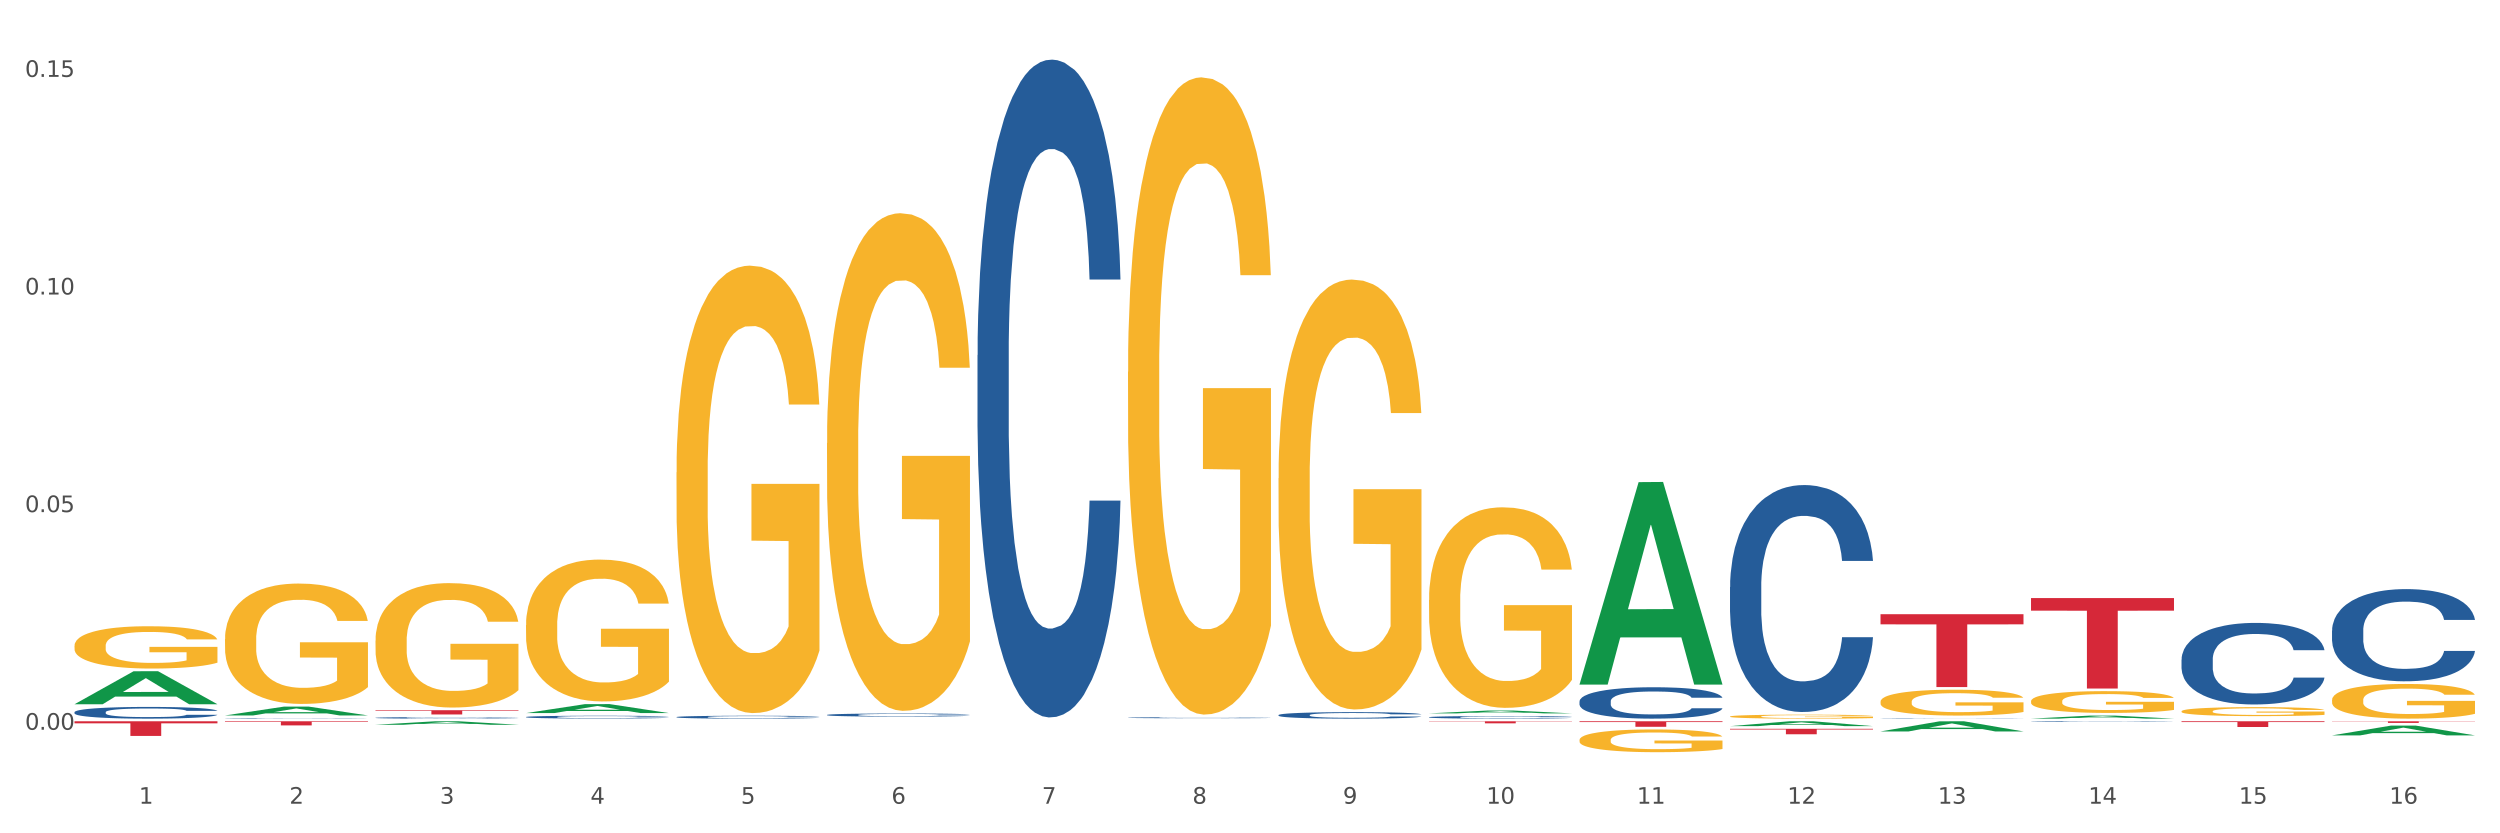 <?xml version="1.0" encoding="utf-8" standalone="no"?>
<!DOCTYPE svg PUBLIC "-//W3C//DTD SVG 1.1//EN"
  "http://www.w3.org/Graphics/SVG/1.1/DTD/svg11.dtd">
<svg xmlns:xlink="http://www.w3.org/1999/xlink" width="1080pt" height="360pt" viewBox="0 0 1080 360" xmlns="http://www.w3.org/2000/svg" version="1.1">
 <rect x="0" y="0" width="1080" height="360" fill="#333333" stroke="none"/>
 <defs>
  <style type="text/css">*{stroke-linejoin: round; stroke-linecap: butt}</style>
 </defs>
 <g id="figure_1">
  <g id="patch_1">
   <path d="M 0 360 
L 1080 360 
L 1080 0 
L 0 0 
z
" style="fill: #ffffff; stroke: #ffffff; stroke-linejoin: miter"/>
  </g>
  <g id="axes_1">
   <g id="matplotlib.axis_1">
    <g id="xtick_1">
     <g id="text_1">
      <!-- 1 -->
      <g style="fill: #4d4d4d" transform="translate(60.004 347.204) scale(0.096 -0.096)">
       <defs>
        <path id="DejaVuSans-31" d="M 794 531 
L 1825 531 
L 1825 4091 
L 703 3866 
L 703 4441 
L 1819 4666 
L 2450 4666 
L 2450 531 
L 3481 531 
L 3481 0 
L 794 0 
L 794 531 
z
" transform="scale(0.016)"/>
       </defs>
       <use xlink:href="#DejaVuSans-31"/>
      </g>
     </g>
    </g>
    <g id="xtick_2">
     <g id="text_2">
      <!-- 2 -->
      <g style="fill: #4d4d4d" transform="translate(125.021 347.204) scale(0.096 -0.096)">
       <defs>
        <path id="DejaVuSans-32" d="M 1228 531 
L 3431 531 
L 3431 0 
L 469 0 
L 469 531 
Q 828 903 1448 1529 
Q 2069 2156 2228 2338 
Q 2531 2678 2651 2914 
Q 2772 3150 2772 3378 
Q 2772 3750 2511 3984 
Q 2250 4219 1831 4219 
Q 1534 4219 1204 4116 
Q 875 4013 500 3803 
L 500 4441 
Q 881 4594 1212 4672 
Q 1544 4750 1819 4750 
Q 2544 4750 2975 4387 
Q 3406 4025 3406 3419 
Q 3406 3131 3298 2873 
Q 3191 2616 2906 2266 
Q 2828 2175 2409 1742 
Q 1991 1309 1228 531 
z
" transform="scale(0.016)"/>
       </defs>
       <use xlink:href="#DejaVuSans-32"/>
      </g>
     </g>
    </g>
    <g id="xtick_3">
     <g id="text_3">
      <!-- 3 -->
      <g style="fill: #4d4d4d" transform="translate(190.039 347.204) scale(0.096 -0.096)">
       <defs>
        <path id="DejaVuSans-33" d="M 2597 2516 
Q 3050 2419 3304 2112 
Q 3559 1806 3559 1356 
Q 3559 666 3084 287 
Q 2609 -91 1734 -91 
Q 1441 -91 1130 -33 
Q 819 25 488 141 
L 488 750 
Q 750 597 1062 519 
Q 1375 441 1716 441 
Q 2309 441 2620 675 
Q 2931 909 2931 1356 
Q 2931 1769 2642 2001 
Q 2353 2234 1838 2234 
L 1294 2234 
L 1294 2753 
L 1863 2753 
Q 2328 2753 2575 2939 
Q 2822 3125 2822 3475 
Q 2822 3834 2567 4026 
Q 2313 4219 1838 4219 
Q 1578 4219 1281 4162 
Q 984 4106 628 3988 
L 628 4550 
Q 988 4650 1302 4700 
Q 1616 4750 1894 4750 
Q 2613 4750 3031 4423 
Q 3450 4097 3450 3541 
Q 3450 3153 3228 2886 
Q 3006 2619 2597 2516 
z
" transform="scale(0.016)"/>
       </defs>
       <use xlink:href="#DejaVuSans-33"/>
      </g>
     </g>
    </g>
    <g id="xtick_4">
     <g id="text_4">
      <!-- 4 -->
      <g style="fill: #4d4d4d" transform="translate(255.056 347.204) scale(0.096 -0.096)">
       <defs>
        <path id="DejaVuSans-34" d="M 2419 4116 
L 825 1625 
L 2419 1625 
L 2419 4116 
z
M 2253 4666 
L 3047 4666 
L 3047 1625 
L 3713 1625 
L 3713 1100 
L 3047 1100 
L 3047 0 
L 2419 0 
L 2419 1100 
L 313 1100 
L 313 1709 
L 2253 4666 
z
" transform="scale(0.016)"/>
       </defs>
       <use xlink:href="#DejaVuSans-34"/>
      </g>
     </g>
    </g>
    <g id="xtick_5">
     <g id="text_5">
      <!-- 5 -->
      <g style="fill: #4d4d4d" transform="translate(320.073 347.204) scale(0.096 -0.096)">
       <defs>
        <path id="DejaVuSans-35" d="M 691 4666 
L 3169 4666 
L 3169 4134 
L 1269 4134 
L 1269 2991 
Q 1406 3038 1543 3061 
Q 1681 3084 1819 3084 
Q 2600 3084 3056 2656 
Q 3513 2228 3513 1497 
Q 3513 744 3044 326 
Q 2575 -91 1722 -91 
Q 1428 -91 1123 -41 
Q 819 9 494 109 
L 494 744 
Q 775 591 1075 516 
Q 1375 441 1709 441 
Q 2250 441 2565 725 
Q 2881 1009 2881 1497 
Q 2881 1984 2565 2268 
Q 2250 2553 1709 2553 
Q 1456 2553 1204 2497 
Q 953 2441 691 2322 
L 691 4666 
z
" transform="scale(0.016)"/>
       </defs>
       <use xlink:href="#DejaVuSans-35"/>
      </g>
     </g>
    </g>
    <g id="xtick_6">
     <g id="text_6">
      <!-- 6 -->
      <g style="fill: #4d4d4d" transform="translate(385.09 347.204) scale(0.096 -0.096)">
       <defs>
        <path id="DejaVuSans-36" d="M 2113 2584 
Q 1688 2584 1439 2293 
Q 1191 2003 1191 1497 
Q 1191 994 1439 701 
Q 1688 409 2113 409 
Q 2538 409 2786 701 
Q 3034 994 3034 1497 
Q 3034 2003 2786 2293 
Q 2538 2584 2113 2584 
z
M 3366 4563 
L 3366 3988 
Q 3128 4100 2886 4159 
Q 2644 4219 2406 4219 
Q 1781 4219 1451 3797 
Q 1122 3375 1075 2522 
Q 1259 2794 1537 2939 
Q 1816 3084 2150 3084 
Q 2853 3084 3261 2657 
Q 3669 2231 3669 1497 
Q 3669 778 3244 343 
Q 2819 -91 2113 -91 
Q 1303 -91 875 529 
Q 447 1150 447 2328 
Q 447 3434 972 4092 
Q 1497 4750 2381 4750 
Q 2619 4750 2861 4703 
Q 3103 4656 3366 4563 
z
" transform="scale(0.016)"/>
       </defs>
       <use xlink:href="#DejaVuSans-36"/>
      </g>
     </g>
    </g>
    <g id="xtick_7">
     <g id="text_7">
      <!-- 7 -->
      <g style="fill: #4d4d4d" transform="translate(450.108 347.204) scale(0.096 -0.096)">
       <defs>
        <path id="DejaVuSans-37" d="M 525 4666 
L 3525 4666 
L 3525 4397 
L 1831 0 
L 1172 0 
L 2766 4134 
L 525 4134 
L 525 4666 
z
" transform="scale(0.016)"/>
       </defs>
       <use xlink:href="#DejaVuSans-37"/>
      </g>
     </g>
    </g>
    <g id="xtick_8">
     <g id="text_8">
      <!-- 8 -->
      <g style="fill: #4d4d4d" transform="translate(515.125 347.204) scale(0.096 -0.096)">
       <defs>
        <path id="DejaVuSans-38" d="M 2034 2216 
Q 1584 2216 1326 1975 
Q 1069 1734 1069 1313 
Q 1069 891 1326 650 
Q 1584 409 2034 409 
Q 2484 409 2743 651 
Q 3003 894 3003 1313 
Q 3003 1734 2745 1975 
Q 2488 2216 2034 2216 
z
M 1403 2484 
Q 997 2584 770 2862 
Q 544 3141 544 3541 
Q 544 4100 942 4425 
Q 1341 4750 2034 4750 
Q 2731 4750 3128 4425 
Q 3525 4100 3525 3541 
Q 3525 3141 3298 2862 
Q 3072 2584 2669 2484 
Q 3125 2378 3379 2068 
Q 3634 1759 3634 1313 
Q 3634 634 3220 271 
Q 2806 -91 2034 -91 
Q 1263 -91 848 271 
Q 434 634 434 1313 
Q 434 1759 690 2068 
Q 947 2378 1403 2484 
z
M 1172 3481 
Q 1172 3119 1398 2916 
Q 1625 2713 2034 2713 
Q 2441 2713 2670 2916 
Q 2900 3119 2900 3481 
Q 2900 3844 2670 4047 
Q 2441 4250 2034 4250 
Q 1625 4250 1398 4047 
Q 1172 3844 1172 3481 
z
" transform="scale(0.016)"/>
       </defs>
       <use xlink:href="#DejaVuSans-38"/>
      </g>
     </g>
    </g>
    <g id="xtick_9">
     <g id="text_9">
      <!-- 9 -->
      <g style="fill: #4d4d4d" transform="translate(580.142 347.204) scale(0.096 -0.096)">
       <defs>
        <path id="DejaVuSans-39" d="M 703 97 
L 703 672 
Q 941 559 1184 500 
Q 1428 441 1663 441 
Q 2288 441 2617 861 
Q 2947 1281 2994 2138 
Q 2813 1869 2534 1725 
Q 2256 1581 1919 1581 
Q 1219 1581 811 2004 
Q 403 2428 403 3163 
Q 403 3881 828 4315 
Q 1253 4750 1959 4750 
Q 2769 4750 3195 4129 
Q 3622 3509 3622 2328 
Q 3622 1225 3098 567 
Q 2575 -91 1691 -91 
Q 1453 -91 1209 -44 
Q 966 3 703 97 
z
M 1959 2075 
Q 2384 2075 2632 2365 
Q 2881 2656 2881 3163 
Q 2881 3666 2632 3958 
Q 2384 4250 1959 4250 
Q 1534 4250 1286 3958 
Q 1038 3666 1038 3163 
Q 1038 2656 1286 2365 
Q 1534 2075 1959 2075 
z
" transform="scale(0.016)"/>
       </defs>
       <use xlink:href="#DejaVuSans-39"/>
      </g>
     </g>
    </g>
    <g id="xtick_10">
     <g id="text_10">
      <!-- 10 -->
      <g style="fill: #4d4d4d" transform="translate(642.105 347.204) scale(0.096 -0.096)">
       <defs>
        <path id="DejaVuSans-30" d="M 2034 4250 
Q 1547 4250 1301 3770 
Q 1056 3291 1056 2328 
Q 1056 1369 1301 889 
Q 1547 409 2034 409 
Q 2525 409 2770 889 
Q 3016 1369 3016 2328 
Q 3016 3291 2770 3770 
Q 2525 4250 2034 4250 
z
M 2034 4750 
Q 2819 4750 3233 4129 
Q 3647 3509 3647 2328 
Q 3647 1150 3233 529 
Q 2819 -91 2034 -91 
Q 1250 -91 836 529 
Q 422 1150 422 2328 
Q 422 3509 836 4129 
Q 1250 4750 2034 4750 
z
" transform="scale(0.016)"/>
       </defs>
       <use xlink:href="#DejaVuSans-31"/>
       <use xlink:href="#DejaVuSans-30" transform="translate(63.623 0)"/>
      </g>
     </g>
    </g>
    <g id="xtick_11">
     <g id="text_11">
      <!-- 11 -->
      <g style="fill: #4d4d4d" transform="translate(707.123 347.204) scale(0.096 -0.096)">
       <use xlink:href="#DejaVuSans-31"/>
       <use xlink:href="#DejaVuSans-31" transform="translate(63.623 0)"/>
      </g>
     </g>
    </g>
    <g id="xtick_12">
     <g id="text_12">
      <!-- 12 -->
      <g style="fill: #4d4d4d" transform="translate(772.14 347.204) scale(0.096 -0.096)">
       <use xlink:href="#DejaVuSans-31"/>
       <use xlink:href="#DejaVuSans-32" transform="translate(63.623 0)"/>
      </g>
     </g>
    </g>
    <g id="xtick_13">
     <g id="text_13">
      <!-- 13 -->
      <g style="fill: #4d4d4d" transform="translate(837.157 347.204) scale(0.096 -0.096)">
       <use xlink:href="#DejaVuSans-31"/>
       <use xlink:href="#DejaVuSans-33" transform="translate(63.623 0)"/>
      </g>
     </g>
    </g>
    <g id="xtick_14">
     <g id="text_14">
      <!-- 14 -->
      <g style="fill: #4d4d4d" transform="translate(902.174 347.204) scale(0.096 -0.096)">
       <use xlink:href="#DejaVuSans-31"/>
       <use xlink:href="#DejaVuSans-34" transform="translate(63.623 0)"/>
      </g>
     </g>
    </g>
    <g id="xtick_15">
     <g id="text_15">
      <!-- 15 -->
      <g style="fill: #4d4d4d" transform="translate(967.192 347.204) scale(0.096 -0.096)">
       <use xlink:href="#DejaVuSans-31"/>
       <use xlink:href="#DejaVuSans-35" transform="translate(63.623 0)"/>
      </g>
     </g>
    </g>
    <g id="xtick_16">
     <g id="text_16">
      <!-- 16 -->
      <g style="fill: #4d4d4d" transform="translate(1032.209 347.204) scale(0.096 -0.096)">
       <use xlink:href="#DejaVuSans-31"/>
       <use xlink:href="#DejaVuSans-36" transform="translate(63.623 0)"/>
      </g>
     </g>
    </g>
    <g id="xtick_17"/>
    <g id="xtick_18"/>
    <g id="xtick_19"/>
    <g id="xtick_20"/>
    <g id="xtick_21"/>
    <g id="xtick_22"/>
    <g id="xtick_23"/>
    <g id="xtick_24"/>
    <g id="xtick_25"/>
    <g id="xtick_26"/>
    <g id="xtick_27"/>
    <g id="xtick_28"/>
    <g id="xtick_29"/>
    <g id="xtick_30"/>
    <g id="xtick_31"/>
   </g>
   <g id="matplotlib.axis_2">
    <g id="ytick_1">
     <g id="text_17">
      <!-- 0.00 -->
      <g style="fill: #4d4d4d" transform="translate(10.8 315.246) scale(0.096 -0.096)">
       <defs>
        <path id="DejaVuSans-2e" d="M 684 794 
L 1344 794 
L 1344 0 
L 684 0 
L 684 794 
z
" transform="scale(0.016)"/>
       </defs>
       <use xlink:href="#DejaVuSans-30"/>
       <use xlink:href="#DejaVuSans-2e" transform="translate(63.623 0)"/>
       <use xlink:href="#DejaVuSans-30" transform="translate(95.41 0)"/>
       <use xlink:href="#DejaVuSans-30" transform="translate(159.033 0)"/>
      </g>
     </g>
    </g>
    <g id="ytick_2">
     <g id="text_18">
      <!-- 0.05 -->
      <g style="fill: #4d4d4d" transform="translate(10.8 221.237) scale(0.096 -0.096)">
       <use xlink:href="#DejaVuSans-30"/>
       <use xlink:href="#DejaVuSans-2e" transform="translate(63.623 0)"/>
       <use xlink:href="#DejaVuSans-30" transform="translate(95.41 0)"/>
       <use xlink:href="#DejaVuSans-35" transform="translate(159.033 0)"/>
      </g>
     </g>
    </g>
    <g id="ytick_3">
     <g id="text_19">
      <!-- 0.10 -->
      <g style="fill: #4d4d4d" transform="translate(10.8 127.228) scale(0.096 -0.096)">
       <use xlink:href="#DejaVuSans-30"/>
       <use xlink:href="#DejaVuSans-2e" transform="translate(63.623 0)"/>
       <use xlink:href="#DejaVuSans-31" transform="translate(95.41 0)"/>
       <use xlink:href="#DejaVuSans-30" transform="translate(159.033 0)"/>
      </g>
     </g>
    </g>
    <g id="ytick_4">
     <g id="text_20">
      <!-- 0.15 -->
      <g style="fill: #4d4d4d" transform="translate(10.8 33.219) scale(0.096 -0.096)">
       <use xlink:href="#DejaVuSans-30"/>
       <use xlink:href="#DejaVuSans-2e" transform="translate(63.623 0)"/>
       <use xlink:href="#DejaVuSans-31" transform="translate(95.41 0)"/>
       <use xlink:href="#DejaVuSans-35" transform="translate(159.033 0)"/>
      </g>
     </g>
    </g>
    <g id="ytick_5"/>
    <g id="ytick_6"/>
    <g id="ytick_7"/>
   </g>
   <g id="PolyCollection_1">
    <path d="M 32.175 304.219 
L 32.239 304.205 
L 57.709 289.977 
L 68.28 289.963 
L 93.941 304.245 
L 81.715 304.245 
L 76.176 300.92 
L 49.877 300.92 
L 49.686 300.973 
L 44.337 304.245 
L 32.175 304.245 
L 32.175 304.219 
L 53.188 298.935 
L 72.864 298.921 
L 63.122 293.007 
L 62.995 292.981 
L 62.867 293.021 
L 53.125 298.921 
L 53.188 298.935 
L 32.175 304.219 
z
" clip-path="url(#pfa077e94ef)" style="fill: #109648"/>
    <path d="M 942.416 307.278 
L 942.489 307.274 
L 942.489 307.147 
L 942.635 307.037 
L 943.364 306.77 
L 944.458 306.55 
L 945.26 306.433 
L 946.063 306.337 
L 947.011 306.242 
L 948.177 306.142 
L 950.292 305.997 
L 951.605 305.922 
L 953.209 305.844 
L 956.126 305.73 
L 958.241 305.667 
L 960.429 305.613 
L 964.002 305.549 
L 966.335 305.521 
L 968.815 305.5 
L 971.805 305.486 
L 974.065 305.482 
L 979.024 305.493 
L 983.254 305.525 
L 985.296 305.549 
L 987.921 305.592 
L 989.306 305.62 
L 991.567 305.677 
L 993.901 305.752 
L 995.505 305.816 
L 997.911 305.936 
L 999.734 306.057 
L 1001.412 306.206 
L 1002.287 306.309 
L 1002.943 306.405 
L 1003.526 306.515 
L 1004.11 306.689 
L 990.984 306.689 
L 990.473 306.564 
L 989.671 306.447 
L 988.504 306.334 
L 987.483 306.263 
L 985.733 306.174 
L 984.129 306.117 
L 982.451 306.075 
L 980.41 306.039 
L 978.805 306.021 
L 976.545 306.007 
L 972.096 306.011 
L 969.106 306.039 
L 967.065 306.075 
L 965.752 306.107 
L 964.585 306.142 
L 963.273 306.192 
L 961.741 306.266 
L 960.647 306.334 
L 959.553 306.419 
L 958.678 306.504 
L 957.876 306.604 
L 957.22 306.71 
L 956.709 306.82 
L 956.272 306.955 
L 955.907 307.178 
L 955.907 307.665 
L 956.053 307.775 
L 956.418 307.92 
L 956.855 308.03 
L 957.585 308.162 
L 958.241 308.25 
L 959.481 308.378 
L 960.866 308.485 
L 961.96 308.552 
L 963.054 308.609 
L 964.95 308.687 
L 967.065 308.751 
L 968.888 308.79 
L 971.367 308.825 
L 973.044 308.84 
L 974.503 308.847 
L 978.076 308.847 
L 980.628 308.836 
L 983.472 308.811 
L 985.66 308.779 
L 987.483 308.74 
L 989.525 308.676 
L 990.838 308.616 
L 990.838 307.874 
L 974.795 307.871 
L 974.795 307.377 
L 1004.183 307.377 
L 1004.183 308.825 
L 1002.943 308.9 
L 1001.558 308.967 
L 1000.099 309.028 
L 997.911 309.102 
L 995.286 309.173 
L 992.953 309.223 
L 990.473 309.265 
L 987.556 309.304 
L 983.764 309.34 
L 981.431 309.354 
L 978.514 309.365 
L 975.086 309.368 
L 972.096 309.361 
L 969.179 309.343 
L 966.117 309.312 
L 963.127 309.265 
L 960.866 309.219 
L 958.605 309.162 
L 956.199 309.088 
L 954.303 309.017 
L 952.844 308.953 
L 951.24 308.871 
L 949.49 308.765 
L 948.177 308.669 
L 947.011 308.57 
L 945.771 308.442 
L 944.896 308.332 
L 944.021 308.194 
L 943.51 308.091 
L 942.927 307.931 
L 942.489 307.707 
L 942.416 307.278 
z
" clip-path="url(#pfa077e94ef)" style="fill: #f7b32b"/>
    <path d="M 877.399 302.925 
L 877.472 302.917 
L 877.472 302.608 
L 877.618 302.341 
L 878.347 301.697 
L 879.441 301.164 
L 880.243 300.88 
L 881.045 300.648 
L 881.993 300.416 
L 883.16 300.176 
L 885.275 299.824 
L 886.588 299.643 
L 888.192 299.454 
L 891.109 299.179 
L 893.224 299.024 
L 895.411 298.896 
L 898.985 298.741 
L 901.318 298.672 
L 903.798 298.621 
L 906.787 298.586 
L 909.048 298.578 
L 914.007 298.603 
L 918.236 298.681 
L 920.278 298.741 
L 922.904 298.844 
L 924.289 298.913 
L 926.55 299.05 
L 928.883 299.231 
L 930.488 299.385 
L 932.894 299.677 
L 934.717 299.97 
L 936.394 300.331 
L 937.27 300.58 
L 937.926 300.812 
L 938.509 301.078 
L 939.093 301.499 
L 925.966 301.499 
L 925.456 301.198 
L 924.654 300.915 
L 923.487 300.64 
L 922.466 300.468 
L 920.716 300.253 
L 919.111 300.116 
L 917.434 300.013 
L 915.392 299.927 
L 913.788 299.884 
L 911.527 299.849 
L 907.079 299.858 
L 904.089 299.927 
L 902.047 300.013 
L 900.735 300.09 
L 899.568 300.176 
L 898.255 300.296 
L 896.724 300.477 
L 895.63 300.64 
L 894.536 300.846 
L 893.661 301.052 
L 892.859 301.293 
L 892.203 301.551 
L 891.692 301.817 
L 891.255 302.144 
L 890.89 302.685 
L 890.89 303.862 
L 891.036 304.128 
L 891.4 304.481 
L 891.838 304.747 
L 892.567 305.065 
L 893.224 305.28 
L 894.463 305.589 
L 895.849 305.847 
L 896.943 306.01 
L 898.037 306.148 
L 899.933 306.337 
L 902.047 306.491 
L 903.87 306.586 
L 906.35 306.672 
L 908.027 306.706 
L 909.486 306.723 
L 913.059 306.723 
L 915.611 306.698 
L 918.455 306.637 
L 920.643 306.56 
L 922.466 306.466 
L 924.508 306.311 
L 925.82 306.165 
L 925.82 304.369 
L 909.777 304.36 
L 909.777 303.166 
L 939.166 303.166 
L 939.166 306.672 
L 937.926 306.852 
L 936.54 307.015 
L 935.082 307.162 
L 932.894 307.342 
L 930.269 307.514 
L 927.935 307.634 
L 925.456 307.737 
L 922.539 307.832 
L 918.747 307.918 
L 916.413 307.952 
L 913.496 307.978 
L 910.069 307.986 
L 907.079 307.969 
L 904.162 307.926 
L 901.099 307.849 
L 898.109 307.737 
L 895.849 307.626 
L 893.588 307.488 
L 891.182 307.308 
L 889.286 307.136 
L 887.827 306.981 
L 886.223 306.783 
L 884.473 306.526 
L 883.16 306.294 
L 881.993 306.053 
L 880.754 305.744 
L 879.879 305.477 
L 879.003 305.142 
L 878.493 304.893 
L 877.91 304.506 
L 877.472 303.965 
L 877.399 302.925 
z
" clip-path="url(#pfa077e94ef)" style="fill: #f7b32b"/>
    <path d="M 747.365 309.529 
L 747.438 309.528 
L 747.438 309.471 
L 747.583 309.423 
L 748.313 309.305 
L 749.407 309.207 
L 750.209 309.155 
L 751.011 309.113 
L 751.959 309.07 
L 753.126 309.026 
L 755.24 308.962 
L 756.553 308.929 
L 758.157 308.894 
L 761.074 308.844 
L 763.189 308.816 
L 765.377 308.792 
L 768.95 308.764 
L 771.284 308.751 
L 773.763 308.742 
L 776.753 308.736 
L 779.014 308.734 
L 783.972 308.739 
L 788.202 308.753 
L 790.244 308.764 
L 792.869 308.783 
L 794.255 308.795 
L 796.515 308.821 
L 798.849 308.854 
L 800.453 308.882 
L 802.86 308.935 
L 804.683 308.989 
L 806.36 309.055 
L 807.235 309.1 
L 807.891 309.143 
L 808.475 309.191 
L 809.058 309.268 
L 795.932 309.268 
L 795.421 309.213 
L 794.619 309.162 
L 793.452 309.111 
L 792.432 309.08 
L 790.681 309.041 
L 789.077 309.015 
L 787.4 308.997 
L 785.358 308.981 
L 783.754 308.973 
L 781.493 308.967 
L 777.045 308.968 
L 774.055 308.981 
L 772.013 308.997 
L 770.7 309.011 
L 769.533 309.026 
L 768.221 309.048 
L 766.689 309.081 
L 765.596 309.111 
L 764.502 309.149 
L 763.627 309.187 
L 762.824 309.231 
L 762.168 309.278 
L 761.658 309.327 
L 761.22 309.386 
L 760.856 309.485 
L 760.856 309.701 
L 761.001 309.749 
L 761.366 309.814 
L 761.804 309.863 
L 762.533 309.921 
L 763.189 309.96 
L 764.429 310.017 
L 765.814 310.064 
L 766.908 310.094 
L 768.002 310.119 
L 769.898 310.153 
L 772.013 310.182 
L 773.836 310.199 
L 776.315 310.215 
L 777.993 310.221 
L 779.451 310.224 
L 783.024 310.224 
L 785.577 310.219 
L 788.421 310.208 
L 790.608 310.194 
L 792.432 310.177 
L 794.473 310.149 
L 795.786 310.122 
L 795.786 309.793 
L 779.743 309.792 
L 779.743 309.573 
L 809.131 309.573 
L 809.131 310.215 
L 807.891 310.248 
L 806.506 310.278 
L 805.047 310.304 
L 802.86 310.337 
L 800.234 310.369 
L 797.901 310.391 
L 795.421 310.41 
L 792.504 310.427 
L 788.712 310.443 
L 786.379 310.449 
L 783.462 310.454 
L 780.034 310.455 
L 777.045 310.452 
L 774.128 310.444 
L 771.065 310.43 
L 768.075 310.41 
L 765.814 310.389 
L 763.554 310.364 
L 761.147 310.331 
L 759.251 310.3 
L 757.793 310.271 
L 756.188 310.235 
L 754.438 310.188 
L 753.126 310.146 
L 751.959 310.101 
L 750.719 310.045 
L 749.844 309.996 
L 748.969 309.935 
L 748.459 309.889 
L 747.875 309.819 
L 747.438 309.72 
L 747.365 309.529 
z
" clip-path="url(#pfa077e94ef)" style="fill: #f7b32b"/>
    <path d="M 1007.434 302.396 
L 1007.507 302.382 
L 1007.507 301.889 
L 1007.652 301.465 
L 1008.382 300.439 
L 1009.475 299.59 
L 1010.278 299.139 
L 1011.08 298.769 
L 1012.028 298.4 
L 1013.195 298.017 
L 1015.309 297.456 
L 1016.622 297.168 
L 1018.226 296.867 
L 1021.143 296.43 
L 1023.258 296.183 
L 1025.446 295.978 
L 1029.019 295.732 
L 1031.353 295.622 
L 1033.832 295.54 
L 1036.822 295.485 
L 1039.083 295.472 
L 1044.041 295.513 
L 1048.271 295.636 
L 1050.313 295.732 
L 1052.938 295.896 
L 1054.324 296.005 
L 1056.584 296.224 
L 1058.918 296.512 
L 1060.522 296.758 
L 1062.929 297.223 
L 1064.752 297.688 
L 1066.429 298.263 
L 1067.304 298.66 
L 1067.96 299.029 
L 1068.544 299.454 
L 1069.127 300.124 
L 1056.001 300.124 
L 1055.49 299.645 
L 1054.688 299.194 
L 1053.521 298.756 
L 1052.5 298.482 
L 1050.75 298.14 
L 1049.146 297.921 
L 1047.469 297.757 
L 1045.427 297.62 
L 1043.823 297.552 
L 1041.562 297.497 
L 1037.114 297.511 
L 1034.124 297.62 
L 1032.082 297.757 
L 1030.769 297.88 
L 1029.602 298.017 
L 1028.29 298.208 
L 1026.758 298.496 
L 1025.665 298.756 
L 1024.571 299.084 
L 1023.696 299.413 
L 1022.893 299.796 
L 1022.237 300.206 
L 1021.727 300.63 
L 1021.289 301.15 
L 1020.925 302.012 
L 1020.925 303.887 
L 1021.07 304.311 
L 1021.435 304.872 
L 1021.873 305.296 
L 1022.602 305.803 
L 1023.258 306.145 
L 1024.498 306.637 
L 1025.883 307.048 
L 1026.977 307.308 
L 1028.071 307.527 
L 1029.967 307.828 
L 1032.082 308.074 
L 1033.905 308.225 
L 1036.384 308.362 
L 1038.062 308.416 
L 1039.52 308.444 
L 1043.093 308.444 
L 1045.646 308.403 
L 1048.49 308.307 
L 1050.677 308.184 
L 1052.5 308.033 
L 1054.542 307.787 
L 1055.855 307.554 
L 1055.855 304.694 
L 1039.812 304.681 
L 1039.812 302.779 
L 1069.2 302.779 
L 1069.2 308.362 
L 1067.96 308.649 
L 1066.575 308.909 
L 1065.116 309.142 
L 1062.929 309.429 
L 1060.303 309.703 
L 1057.97 309.894 
L 1055.49 310.058 
L 1052.573 310.209 
L 1048.781 310.346 
L 1046.448 310.4 
L 1043.531 310.441 
L 1040.103 310.455 
L 1037.114 310.428 
L 1034.197 310.359 
L 1031.134 310.236 
L 1028.144 310.058 
L 1025.883 309.88 
L 1023.623 309.661 
L 1021.216 309.374 
L 1019.32 309.1 
L 1017.862 308.854 
L 1016.257 308.539 
L 1014.507 308.129 
L 1013.195 307.759 
L 1012.028 307.376 
L 1010.788 306.884 
L 1009.913 306.46 
L 1009.038 305.926 
L 1008.527 305.529 
L 1007.944 304.913 
L 1007.507 304.051 
L 1007.434 302.396 
z
" clip-path="url(#pfa077e94ef)" style="fill: #f7b32b"/>
    <path d="M 812.382 303.12 
L 812.455 303.11 
L 812.455 302.743 
L 812.601 302.426 
L 813.33 301.661 
L 814.424 301.028 
L 815.226 300.691 
L 816.028 300.415 
L 816.976 300.139 
L 818.143 299.853 
L 820.258 299.435 
L 821.57 299.221 
L 823.175 298.996 
L 826.092 298.669 
L 828.206 298.485 
L 830.394 298.332 
L 833.967 298.149 
L 836.301 298.067 
L 838.78 298.006 
L 841.77 297.965 
L 844.031 297.955 
L 848.99 297.985 
L 853.219 298.077 
L 855.261 298.149 
L 857.886 298.271 
L 859.272 298.353 
L 861.532 298.516 
L 863.866 298.73 
L 865.47 298.914 
L 867.877 299.261 
L 869.7 299.608 
L 871.377 300.037 
L 872.252 300.333 
L 872.909 300.609 
L 873.492 300.925 
L 874.075 301.426 
L 860.949 301.426 
L 860.439 301.068 
L 859.636 300.731 
L 858.47 300.405 
L 857.449 300.201 
L 855.699 299.945 
L 854.094 299.782 
L 852.417 299.66 
L 850.375 299.557 
L 848.771 299.506 
L 846.51 299.466 
L 842.062 299.476 
L 839.072 299.557 
L 837.03 299.66 
L 835.717 299.751 
L 834.551 299.853 
L 833.238 299.996 
L 831.707 300.211 
L 830.613 300.405 
L 829.519 300.65 
L 828.644 300.895 
L 827.842 301.181 
L 827.185 301.487 
L 826.675 301.803 
L 826.237 302.191 
L 825.873 302.835 
L 825.873 304.233 
L 826.019 304.55 
L 826.383 304.968 
L 826.821 305.285 
L 827.55 305.663 
L 828.206 305.918 
L 829.446 306.285 
L 830.832 306.592 
L 831.925 306.786 
L 833.019 306.949 
L 834.915 307.173 
L 837.03 307.357 
L 838.853 307.47 
L 841.333 307.572 
L 843.01 307.612 
L 844.468 307.633 
L 848.042 307.633 
L 850.594 307.602 
L 853.438 307.531 
L 855.626 307.439 
L 857.449 307.327 
L 859.491 307.143 
L 860.803 306.969 
L 860.803 304.836 
L 844.76 304.825 
L 844.76 303.406 
L 874.148 303.406 
L 874.148 307.572 
L 872.909 307.786 
L 871.523 307.98 
L 870.065 308.154 
L 867.877 308.368 
L 865.252 308.572 
L 862.918 308.715 
L 860.439 308.838 
L 857.522 308.95 
L 853.73 309.052 
L 851.396 309.093 
L 848.479 309.123 
L 845.052 309.134 
L 842.062 309.113 
L 839.145 309.062 
L 836.082 308.97 
L 833.092 308.838 
L 830.832 308.705 
L 828.571 308.542 
L 826.164 308.327 
L 824.268 308.123 
L 822.81 307.939 
L 821.206 307.704 
L 819.455 307.398 
L 818.143 307.122 
L 816.976 306.837 
L 815.736 306.469 
L 814.861 306.153 
L 813.986 305.754 
L 813.476 305.458 
L 812.892 304.999 
L 812.455 304.356 
L 812.382 303.12 
z
" clip-path="url(#pfa077e94ef)" style="fill: #f7b32b"/>
    <path d="M 1007.434 311.598 
L 1069.2 311.598 
L 1069.2 311.696 
L 1044.903 311.697 
L 1044.903 312.303 
L 1031.584 312.303 
L 1031.584 311.697 
L 1007.434 311.696 
L 1007.434 311.599 
L 1007.434 311.598 
z
" clip-path="url(#pfa077e94ef)" style="fill: #d62839"/>
    <path d="M 747.365 253.596 
L 747.438 253.506 
L 747.438 250.999 
L 747.657 247.597 
L 748.46 241.329 
L 749.482 236.583 
L 751.234 231.031 
L 752.183 228.703 
L 753.424 226.106 
L 755.98 221.898 
L 758.9 218.316 
L 760.944 216.346 
L 762.478 215.092 
L 765.909 212.854 
L 767.88 211.869 
L 769.925 211.063 
L 771.677 210.526 
L 774.597 209.899 
L 776.934 209.63 
L 779.635 209.541 
L 781.898 209.63 
L 784.892 209.988 
L 789.272 211.063 
L 790.952 211.69 
L 793.215 212.764 
L 795.551 214.197 
L 797.449 215.63 
L 799.64 217.689 
L 801.903 220.375 
L 804.093 223.778 
L 805.627 226.912 
L 806.868 230.225 
L 807.963 234.255 
L 808.766 238.642 
L 809.131 242.314 
L 795.77 242.314 
L 795.405 239 
L 794.675 235.419 
L 793.945 233.001 
L 793.142 231.031 
L 791.901 228.792 
L 790.806 227.36 
L 788.98 225.658 
L 787.301 224.584 
L 785.914 223.957 
L 784.235 223.42 
L 780.657 222.883 
L 778.102 222.883 
L 776.496 223.062 
L 774.524 223.509 
L 772.845 224.136 
L 770.874 225.211 
L 769.341 226.375 
L 767.807 227.897 
L 766.931 228.972 
L 765.617 230.942 
L 764.741 232.553 
L 763.573 235.329 
L 762.916 237.299 
L 761.748 242.403 
L 761.237 246.164 
L 761.018 248.761 
L 760.871 251.626 
L 760.871 265.595 
L 761.31 271.863 
L 761.675 274.549 
L 762.259 277.594 
L 763.354 281.534 
L 764.96 285.384 
L 766.639 288.16 
L 768.026 289.861 
L 769.341 291.115 
L 770.655 292.1 
L 772.261 292.995 
L 773.575 293.532 
L 775.546 294.07 
L 777.883 294.338 
L 779.708 294.338 
L 783.432 293.891 
L 785.111 293.443 
L 786.717 292.816 
L 788.469 291.831 
L 789.856 290.757 
L 790.66 289.951 
L 791.974 288.249 
L 792.996 286.458 
L 793.872 284.399 
L 794.456 282.608 
L 795.113 279.922 
L 795.624 276.877 
L 795.77 275.266 
L 809.131 275.266 
L 808.839 278.489 
L 808.328 281.623 
L 807.306 285.832 
L 806.503 288.249 
L 805.262 291.204 
L 803.947 293.711 
L 802.122 296.487 
L 800.443 298.547 
L 798.691 300.338 
L 796.792 301.949 
L 793.361 304.188 
L 792.12 304.815 
L 789.491 305.889 
L 787.447 306.516 
L 784.454 307.143 
L 781.387 307.501 
L 778.175 307.591 
L 775.327 307.412 
L 772.188 306.874 
L 770.217 306.337 
L 768.026 305.531 
L 765.471 304.278 
L 763.062 302.755 
L 760.798 300.965 
L 758.681 298.905 
L 756.71 296.577 
L 754.155 292.727 
L 752.256 288.966 
L 750.869 285.473 
L 749.92 282.519 
L 748.971 278.758 
L 748.46 276.161 
L 747.657 269.893 
L 747.365 264.073 
L 747.365 253.596 
z
" clip-path="url(#pfa077e94ef)" style="fill: #255c99"/>
    <path d="M 487.296 310.047 
L 487.369 310.047 
L 487.369 310.036 
L 487.588 310.021 
L 488.391 309.993 
L 489.413 309.972 
L 491.165 309.947 
L 492.114 309.937 
L 493.356 309.925 
L 495.911 309.906 
L 498.831 309.89 
L 500.876 309.882 
L 502.409 309.876 
L 505.84 309.866 
L 507.811 309.862 
L 509.856 309.858 
L 511.608 309.856 
L 514.528 309.853 
L 516.865 309.852 
L 519.566 309.852 
L 521.829 309.852 
L 524.823 309.854 
L 529.203 309.858 
L 530.883 309.861 
L 533.146 309.866 
L 535.482 309.872 
L 537.38 309.879 
L 539.571 309.888 
L 541.834 309.9 
L 544.024 309.915 
L 545.558 309.929 
L 546.799 309.943 
L 547.894 309.961 
L 548.697 309.981 
L 549.062 309.997 
L 535.701 309.997 
L 535.336 309.982 
L 534.606 309.966 
L 533.876 309.956 
L 533.073 309.947 
L 531.832 309.937 
L 530.737 309.931 
L 528.911 309.923 
L 527.232 309.918 
L 525.845 309.916 
L 524.166 309.913 
L 520.588 309.911 
L 518.033 309.911 
L 516.427 309.912 
L 514.455 309.914 
L 512.776 309.916 
L 510.805 309.921 
L 509.272 309.926 
L 507.738 309.933 
L 506.862 309.938 
L 505.548 309.947 
L 504.672 309.954 
L 503.504 309.966 
L 502.847 309.975 
L 501.679 309.997 
L 501.168 310.014 
L 500.949 310.026 
L 500.803 310.038 
L 500.803 310.1 
L 501.241 310.128 
L 501.606 310.14 
L 502.19 310.154 
L 503.285 310.171 
L 504.891 310.188 
L 506.57 310.201 
L 507.957 310.208 
L 509.272 310.214 
L 510.586 310.218 
L 512.192 310.222 
L 513.506 310.225 
L 515.478 310.227 
L 517.814 310.228 
L 519.639 310.228 
L 523.363 310.226 
L 525.042 310.224 
L 526.648 310.221 
L 528.4 310.217 
L 529.787 310.212 
L 530.591 310.209 
L 531.905 310.201 
L 532.927 310.193 
L 533.803 310.184 
L 534.387 310.176 
L 535.044 310.164 
L 535.555 310.151 
L 535.701 310.143 
L 549.062 310.143 
L 548.77 310.158 
L 548.259 310.172 
L 547.237 310.19 
L 546.434 310.201 
L 545.193 310.214 
L 543.878 310.225 
L 542.053 310.238 
L 540.374 310.247 
L 538.622 310.255 
L 536.723 310.262 
L 533.292 310.272 
L 532.051 310.275 
L 529.422 310.279 
L 527.378 310.282 
L 524.385 310.285 
L 521.318 310.287 
L 518.106 310.287 
L 515.258 310.286 
L 512.119 310.284 
L 510.148 310.281 
L 507.957 310.278 
L 505.402 310.272 
L 502.993 310.265 
L 500.73 310.258 
L 498.612 310.248 
L 496.641 310.238 
L 494.086 310.221 
L 492.187 310.204 
L 490.8 310.189 
L 489.851 310.176 
L 488.902 310.159 
L 488.391 310.147 
L 487.588 310.12 
L 487.296 310.094 
L 487.296 310.047 
z
" clip-path="url(#pfa077e94ef)" style="fill: #255c99"/>
    <path d="M 422.278 153.444 
L 422.351 153.185 
L 422.351 145.918 
L 422.57 136.056 
L 423.374 117.89 
L 424.396 104.135 
L 426.148 88.045 
L 427.097 81.297 
L 428.338 73.771 
L 430.894 61.573 
L 433.814 51.193 
L 435.858 45.483 
L 437.391 41.85 
L 440.823 35.362 
L 442.794 32.507 
L 444.839 30.171 
L 446.591 28.614 
L 449.511 26.798 
L 451.847 26.019 
L 454.549 25.759 
L 456.812 26.019 
L 459.806 27.057 
L 464.186 30.171 
L 465.865 31.988 
L 468.129 35.102 
L 470.465 39.255 
L 472.363 43.407 
L 474.554 49.376 
L 476.817 57.162 
L 479.007 67.023 
L 480.54 76.107 
L 481.782 85.709 
L 482.877 97.387 
L 483.68 110.104 
L 484.045 120.744 
L 470.684 120.744 
L 470.319 111.142 
L 469.589 100.761 
L 468.859 93.754 
L 468.056 88.045 
L 466.814 81.557 
L 465.719 77.404 
L 463.894 72.473 
L 462.215 69.359 
L 460.828 67.542 
L 459.148 65.985 
L 455.571 64.428 
L 453.016 64.428 
L 451.409 64.947 
L 449.438 66.245 
L 447.759 68.062 
L 445.788 71.176 
L 444.254 74.55 
L 442.721 78.961 
L 441.845 82.076 
L 440.531 87.785 
L 439.655 92.457 
L 438.487 100.502 
L 437.83 106.211 
L 436.661 121.004 
L 436.15 131.904 
L 435.931 139.43 
L 435.785 147.735 
L 435.785 188.22 
L 436.223 206.387 
L 436.588 214.172 
L 437.172 222.996 
L 438.268 234.415 
L 439.874 245.574 
L 441.553 253.62 
L 442.94 258.55 
L 444.254 262.184 
L 445.569 265.039 
L 447.175 267.634 
L 448.489 269.191 
L 450.46 270.748 
L 452.797 271.527 
L 454.622 271.527 
L 458.345 270.229 
L 460.025 268.931 
L 461.631 267.115 
L 463.383 264.26 
L 464.77 261.146 
L 465.573 258.81 
L 466.887 253.879 
L 467.91 248.689 
L 468.786 242.72 
L 469.37 237.529 
L 470.027 229.744 
L 470.538 220.92 
L 470.684 216.248 
L 484.045 216.248 
L 483.753 225.591 
L 483.242 234.674 
L 482.22 246.872 
L 481.416 253.879 
L 480.175 262.443 
L 478.861 269.71 
L 477.036 277.755 
L 475.357 283.724 
L 473.604 288.915 
L 471.706 293.586 
L 468.275 300.074 
L 467.034 301.891 
L 464.405 305.005 
L 462.361 306.822 
L 459.367 308.638 
L 456.301 309.676 
L 453.089 309.936 
L 450.241 309.417 
L 447.102 307.86 
L 445.131 306.302 
L 442.94 303.967 
L 440.385 300.333 
L 437.976 295.922 
L 435.712 290.731 
L 433.595 284.762 
L 431.624 278.015 
L 429.068 266.855 
L 427.17 255.955 
L 425.783 245.834 
L 424.834 237.27 
L 423.885 226.37 
L 423.374 218.844 
L 422.57 200.677 
L 422.278 183.808 
L 422.278 153.444 
z
" clip-path="url(#pfa077e94ef)" style="fill: #255c99"/>
    <path d="M 292.244 309.766 
L 292.317 309.765 
L 292.317 309.733 
L 292.536 309.689 
L 293.339 309.609 
L 294.361 309.549 
L 296.113 309.478 
L 297.063 309.448 
L 298.304 309.415 
L 300.859 309.361 
L 303.78 309.315 
L 305.824 309.29 
L 307.357 309.274 
L 310.788 309.246 
L 312.76 309.233 
L 314.804 309.223 
L 316.556 309.216 
L 319.477 309.208 
L 321.813 309.204 
L 324.514 309.203 
L 326.778 309.204 
L 329.771 309.209 
L 334.152 309.223 
L 335.831 309.231 
L 338.094 309.244 
L 340.431 309.263 
L 342.329 309.281 
L 344.519 309.307 
L 346.782 309.342 
L 348.973 309.385 
L 350.506 309.425 
L 351.747 309.467 
L 352.842 309.519 
L 353.645 309.575 
L 354.01 309.622 
L 340.65 309.622 
L 340.284 309.579 
L 339.554 309.534 
L 338.824 309.503 
L 338.021 309.478 
L 336.78 309.449 
L 335.685 309.431 
L 333.86 309.409 
L 332.18 309.395 
L 330.793 309.387 
L 329.114 309.38 
L 325.536 309.374 
L 322.981 309.374 
L 321.375 309.376 
L 319.404 309.382 
L 317.724 309.39 
L 315.753 309.403 
L 314.22 309.418 
L 312.687 309.438 
L 311.811 309.451 
L 310.496 309.477 
L 309.62 309.497 
L 308.452 309.533 
L 307.795 309.558 
L 306.627 309.623 
L 306.116 309.671 
L 305.897 309.704 
L 305.751 309.741 
L 305.751 309.919 
L 306.189 309.999 
L 306.554 310.033 
L 307.138 310.072 
L 308.233 310.122 
L 309.839 310.172 
L 311.519 310.207 
L 312.906 310.229 
L 314.22 310.245 
L 315.534 310.257 
L 317.14 310.269 
L 318.455 310.276 
L 320.426 310.283 
L 322.762 310.286 
L 324.587 310.286 
L 328.311 310.28 
L 329.99 310.275 
L 331.596 310.267 
L 333.349 310.254 
L 334.736 310.24 
L 335.539 310.23 
L 336.853 310.208 
L 337.875 310.185 
L 338.751 310.159 
L 339.335 310.136 
L 339.992 310.102 
L 340.504 310.063 
L 340.65 310.042 
L 354.01 310.042 
L 353.718 310.084 
L 353.207 310.124 
L 352.185 310.177 
L 351.382 310.208 
L 350.141 310.246 
L 348.827 310.278 
L 347.001 310.313 
L 345.322 310.34 
L 343.57 310.363 
L 341.672 310.383 
L 338.24 310.412 
L 336.999 310.42 
L 334.371 310.433 
L 332.326 310.441 
L 329.333 310.449 
L 326.267 310.454 
L 323.054 310.455 
L 320.207 310.453 
L 317.067 310.446 
L 315.096 310.439 
L 312.906 310.429 
L 310.35 310.413 
L 307.941 310.393 
L 305.678 310.371 
L 303.561 310.344 
L 301.589 310.315 
L 299.034 310.265 
L 297.136 310.217 
L 295.748 310.173 
L 294.799 310.135 
L 293.85 310.087 
L 293.339 310.054 
L 292.536 309.974 
L 292.244 309.9 
L 292.244 309.766 
z
" clip-path="url(#pfa077e94ef)" style="fill: #255c99"/>
    <path d="M 357.261 308.838 
L 357.334 308.837 
L 357.334 308.803 
L 357.553 308.756 
L 358.356 308.67 
L 359.378 308.605 
L 361.131 308.529 
L 362.08 308.497 
L 363.321 308.462 
L 365.876 308.404 
L 368.797 308.355 
L 370.841 308.328 
L 372.374 308.311 
L 375.806 308.28 
L 377.777 308.267 
L 379.821 308.256 
L 381.574 308.248 
L 384.494 308.24 
L 386.83 308.236 
L 389.532 308.235 
L 391.795 308.236 
L 394.788 308.241 
L 399.169 308.256 
L 400.848 308.264 
L 403.111 308.279 
L 405.448 308.299 
L 407.346 308.318 
L 409.536 308.347 
L 411.8 308.383 
L 413.99 308.43 
L 415.523 308.473 
L 416.764 308.518 
L 417.859 308.574 
L 418.663 308.634 
L 419.028 308.684 
L 405.667 308.684 
L 405.302 308.639 
L 404.572 308.589 
L 403.842 308.556 
L 403.038 308.529 
L 401.797 308.499 
L 400.702 308.479 
L 398.877 308.456 
L 397.198 308.441 
L 395.81 308.432 
L 394.131 308.425 
L 390.554 308.418 
L 387.998 308.418 
L 386.392 308.42 
L 384.421 308.426 
L 382.742 308.435 
L 380.77 308.45 
L 379.237 308.466 
L 377.704 308.486 
L 376.828 308.501 
L 375.514 308.528 
L 374.638 308.55 
L 373.469 308.588 
L 372.812 308.615 
L 371.644 308.685 
L 371.133 308.737 
L 370.914 308.772 
L 370.768 308.812 
L 370.768 309.003 
L 371.206 309.089 
L 371.571 309.126 
L 372.155 309.167 
L 373.25 309.221 
L 374.857 309.274 
L 376.536 309.312 
L 377.923 309.335 
L 379.237 309.352 
L 380.551 309.366 
L 382.158 309.378 
L 383.472 309.386 
L 385.443 309.393 
L 387.779 309.397 
L 389.605 309.397 
L 393.328 309.39 
L 395.007 309.384 
L 396.614 309.376 
L 398.366 309.362 
L 399.753 309.348 
L 400.556 309.336 
L 401.87 309.313 
L 402.892 309.289 
L 403.769 309.26 
L 404.353 309.236 
L 405.01 309.199 
L 405.521 309.157 
L 405.667 309.135 
L 419.028 309.135 
L 418.736 309.179 
L 418.224 309.222 
L 417.202 309.28 
L 416.399 309.313 
L 415.158 309.354 
L 413.844 309.388 
L 412.019 309.426 
L 410.339 309.454 
L 408.587 309.479 
L 406.689 309.501 
L 403.257 309.532 
L 402.016 309.54 
L 399.388 309.555 
L 397.344 309.563 
L 394.35 309.572 
L 391.284 309.577 
L 388.071 309.578 
L 385.224 309.576 
L 382.085 309.568 
L 380.113 309.561 
L 377.923 309.55 
L 375.368 309.533 
L 372.958 309.512 
L 370.695 309.487 
L 368.578 309.459 
L 366.606 309.427 
L 364.051 309.375 
L 362.153 309.323 
L 360.766 309.275 
L 359.817 309.235 
L 358.867 309.183 
L 358.356 309.148 
L 357.553 309.062 
L 357.261 308.982 
L 357.261 308.838 
z
" clip-path="url(#pfa077e94ef)" style="fill: #255c99"/>
    <path d="M 227.227 309.744 
L 227.3 309.743 
L 227.3 309.712 
L 227.519 309.67 
L 228.322 309.593 
L 229.344 309.534 
L 231.096 309.466 
L 232.045 309.437 
L 233.287 309.405 
L 235.842 309.353 
L 238.762 309.309 
L 240.807 309.285 
L 242.34 309.269 
L 245.771 309.242 
L 247.743 309.23 
L 249.787 309.22 
L 251.539 309.213 
L 254.459 309.205 
L 256.796 309.202 
L 259.497 309.201 
L 261.76 309.202 
L 264.754 309.206 
L 269.134 309.22 
L 270.814 309.227 
L 273.077 309.241 
L 275.413 309.258 
L 277.312 309.276 
L 279.502 309.301 
L 281.765 309.334 
L 283.955 309.376 
L 285.489 309.415 
L 286.73 309.456 
L 287.825 309.505 
L 288.628 309.56 
L 288.993 309.605 
L 275.632 309.605 
L 275.267 309.564 
L 274.537 309.52 
L 273.807 309.49 
L 273.004 309.466 
L 271.763 309.438 
L 270.668 309.42 
L 268.842 309.399 
L 267.163 309.386 
L 265.776 309.379 
L 264.097 309.372 
L 260.519 309.365 
L 257.964 309.365 
L 256.358 309.367 
L 254.386 309.373 
L 252.707 309.381 
L 250.736 309.394 
L 249.203 309.408 
L 247.669 309.427 
L 246.793 309.44 
L 245.479 309.465 
L 244.603 309.484 
L 243.435 309.519 
L 242.778 309.543 
L 241.61 309.606 
L 241.099 309.652 
L 240.88 309.684 
L 240.734 309.72 
L 240.734 309.892 
L 241.172 309.969 
L 241.537 310.002 
L 242.121 310.04 
L 243.216 310.088 
L 244.822 310.136 
L 246.501 310.17 
L 247.889 310.191 
L 249.203 310.206 
L 250.517 310.218 
L 252.123 310.229 
L 253.437 310.236 
L 255.409 310.243 
L 257.745 310.246 
L 259.57 310.246 
L 263.294 310.24 
L 264.973 310.235 
L 266.579 310.227 
L 268.331 310.215 
L 269.718 310.202 
L 270.522 310.192 
L 271.836 310.171 
L 272.858 310.149 
L 273.734 310.123 
L 274.318 310.101 
L 274.975 310.068 
L 275.486 310.031 
L 275.632 310.011 
L 288.993 310.011 
L 288.701 310.051 
L 288.19 310.089 
L 287.168 310.141 
L 286.365 310.171 
L 285.124 310.207 
L 283.809 310.238 
L 281.984 310.272 
L 280.305 310.298 
L 278.553 310.32 
L 276.654 310.34 
L 273.223 310.367 
L 271.982 310.375 
L 269.353 310.388 
L 267.309 310.396 
L 264.316 310.404 
L 261.249 310.408 
L 258.037 310.409 
L 255.19 310.407 
L 252.05 310.4 
L 250.079 310.394 
L 247.889 310.384 
L 245.333 310.368 
L 242.924 310.35 
L 240.661 310.328 
L 238.543 310.302 
L 236.572 310.274 
L 234.017 310.226 
L 232.118 310.18 
L 230.731 310.137 
L 229.782 310.1 
L 228.833 310.054 
L 228.322 310.022 
L 227.519 309.945 
L 227.227 309.873 
L 227.227 309.744 
z
" clip-path="url(#pfa077e94ef)" style="fill: #255c99"/>
    <path d="M 162.209 306.811 
L 223.976 306.811 
L 223.976 307.068 
L 199.679 307.07 
L 199.679 308.659 
L 186.36 308.659 
L 186.36 307.07 
L 162.209 307.068 
L 162.209 306.813 
L 162.209 306.811 
z
" clip-path="url(#pfa077e94ef)" style="fill: #d62839"/>
    <path d="M 97.192 311.598 
L 158.959 311.598 
L 158.959 311.846 
L 134.662 311.848 
L 134.662 313.382 
L 121.343 313.382 
L 121.343 311.848 
L 97.192 311.846 
L 97.192 311.6 
L 97.192 311.598 
z
" clip-path="url(#pfa077e94ef)" style="fill: #d62839"/>
    <path d="M 32.175 311.598 
L 93.941 311.598 
L 93.941 312.478 
L 69.645 312.484 
L 69.645 317.929 
L 56.325 317.929 
L 56.325 312.484 
L 32.175 312.478 
L 32.175 311.604 
L 32.175 311.598 
z
" clip-path="url(#pfa077e94ef)" style="fill: #d62839"/>
    <path d="M 877.399 311.74 
L 877.472 311.739 
L 877.472 311.731 
L 877.691 311.72 
L 878.494 311.7 
L 879.516 311.685 
L 881.269 311.667 
L 882.218 311.66 
L 883.459 311.652 
L 886.014 311.638 
L 888.935 311.627 
L 890.979 311.62 
L 892.512 311.616 
L 895.944 311.609 
L 897.915 311.606 
L 899.959 311.603 
L 901.711 311.602 
L 904.632 311.6 
L 906.968 311.599 
L 909.67 311.598 
L 911.933 311.599 
L 914.926 311.6 
L 919.307 311.603 
L 920.986 311.605 
L 923.249 311.609 
L 925.586 311.613 
L 927.484 311.618 
L 929.674 311.625 
L 931.938 311.633 
L 934.128 311.644 
L 935.661 311.654 
L 936.902 311.665 
L 937.997 311.678 
L 938.8 311.692 
L 939.166 311.704 
L 925.805 311.704 
L 925.44 311.693 
L 924.71 311.681 
L 923.979 311.674 
L 923.176 311.667 
L 921.935 311.66 
L 920.84 311.656 
L 919.015 311.65 
L 917.336 311.647 
L 915.948 311.645 
L 914.269 311.643 
L 910.692 311.641 
L 908.136 311.641 
L 906.53 311.642 
L 904.559 311.643 
L 902.88 311.645 
L 900.908 311.649 
L 899.375 311.652 
L 897.842 311.657 
L 896.966 311.661 
L 895.652 311.667 
L 894.775 311.672 
L 893.607 311.681 
L 892.95 311.687 
L 891.782 311.704 
L 891.271 311.716 
L 891.052 311.724 
L 890.906 311.733 
L 890.906 311.778 
L 891.344 311.798 
L 891.709 311.807 
L 892.293 311.817 
L 893.388 311.829 
L 894.995 311.842 
L 896.674 311.85 
L 898.061 311.856 
L 899.375 311.86 
L 900.689 311.863 
L 902.296 311.866 
L 903.61 311.868 
L 905.581 311.869 
L 907.917 311.87 
L 909.743 311.87 
L 913.466 311.869 
L 915.145 311.867 
L 916.751 311.865 
L 918.504 311.862 
L 919.891 311.859 
L 920.694 311.856 
L 922.008 311.851 
L 923.03 311.845 
L 923.906 311.838 
L 924.491 311.833 
L 925.148 311.824 
L 925.659 311.814 
L 925.805 311.809 
L 939.166 311.809 
L 938.873 311.819 
L 938.362 311.829 
L 937.34 311.843 
L 936.537 311.851 
L 935.296 311.86 
L 933.982 311.868 
L 932.157 311.877 
L 930.477 311.884 
L 928.725 311.889 
L 926.827 311.895 
L 923.395 311.902 
L 922.154 311.904 
L 919.526 311.907 
L 917.482 311.909 
L 914.488 311.911 
L 911.422 311.912 
L 908.209 311.913 
L 905.362 311.912 
L 902.223 311.91 
L 900.251 311.909 
L 898.061 311.906 
L 895.506 311.902 
L 893.096 311.897 
L 890.833 311.891 
L 888.716 311.885 
L 886.744 311.877 
L 884.189 311.865 
L 882.291 311.853 
L 880.904 311.842 
L 879.954 311.832 
L 879.005 311.82 
L 878.494 311.812 
L 877.691 311.792 
L 877.399 311.773 
L 877.399 311.74 
z
" clip-path="url(#pfa077e94ef)" style="fill: #255c99"/>
    <path d="M 552.313 308.909 
L 552.386 308.906 
L 552.386 308.834 
L 552.605 308.737 
L 553.408 308.557 
L 554.43 308.421 
L 556.182 308.262 
L 557.132 308.196 
L 558.373 308.121 
L 560.928 308.001 
L 563.848 307.898 
L 565.893 307.842 
L 567.426 307.806 
L 570.857 307.742 
L 572.829 307.713 
L 574.873 307.69 
L 576.625 307.675 
L 579.546 307.657 
L 581.882 307.649 
L 584.583 307.647 
L 586.847 307.649 
L 589.84 307.659 
L 594.221 307.69 
L 595.9 307.708 
L 598.163 307.739 
L 600.499 307.78 
L 602.398 307.821 
L 604.588 307.88 
L 606.851 307.957 
L 609.042 308.054 
L 610.575 308.144 
L 611.816 308.239 
L 612.911 308.355 
L 613.714 308.48 
L 614.079 308.585 
L 600.718 308.585 
L 600.353 308.49 
L 599.623 308.388 
L 598.893 308.319 
L 598.09 308.262 
L 596.849 308.198 
L 595.754 308.157 
L 593.929 308.108 
L 592.249 308.078 
L 590.862 308.06 
L 589.183 308.044 
L 585.605 308.029 
L 583.05 308.029 
L 581.444 308.034 
L 579.473 308.047 
L 577.793 308.065 
L 575.822 308.095 
L 574.289 308.129 
L 572.756 308.172 
L 571.88 308.203 
L 570.565 308.26 
L 569.689 308.306 
L 568.521 308.385 
L 567.864 308.442 
L 566.696 308.588 
L 566.185 308.696 
L 565.966 308.77 
L 565.82 308.852 
L 565.82 309.252 
L 566.258 309.432 
L 566.623 309.509 
L 567.207 309.596 
L 568.302 309.709 
L 569.908 309.819 
L 571.588 309.899 
L 572.975 309.947 
L 574.289 309.983 
L 575.603 310.011 
L 577.209 310.037 
L 578.523 310.052 
L 580.495 310.068 
L 582.831 310.076 
L 584.656 310.076 
L 588.38 310.063 
L 590.059 310.05 
L 591.665 310.032 
L 593.418 310.004 
L 594.805 309.973 
L 595.608 309.95 
L 596.922 309.901 
L 597.944 309.85 
L 598.82 309.791 
L 599.404 309.74 
L 600.061 309.663 
L 600.572 309.575 
L 600.718 309.529 
L 614.079 309.529 
L 613.787 309.622 
L 613.276 309.711 
L 612.254 309.832 
L 611.451 309.901 
L 610.21 309.986 
L 608.896 310.058 
L 607.07 310.137 
L 605.391 310.196 
L 603.639 310.247 
L 601.741 310.294 
L 598.309 310.358 
L 597.068 310.376 
L 594.44 310.406 
L 592.395 310.424 
L 589.402 310.442 
L 586.336 310.453 
L 583.123 310.455 
L 580.276 310.45 
L 577.136 310.435 
L 575.165 310.419 
L 572.975 310.396 
L 570.419 310.36 
L 568.01 310.317 
L 565.747 310.265 
L 563.629 310.206 
L 561.658 310.14 
L 559.103 310.029 
L 557.205 309.922 
L 555.817 309.822 
L 554.868 309.737 
L 553.919 309.629 
L 553.408 309.555 
L 552.605 309.375 
L 552.313 309.209 
L 552.313 308.909 
z
" clip-path="url(#pfa077e94ef)" style="fill: #255c99"/>
    <path d="M 617.33 309.831 
L 617.403 309.83 
L 617.403 309.801 
L 617.622 309.762 
L 618.425 309.689 
L 619.447 309.635 
L 621.2 309.57 
L 622.149 309.544 
L 623.39 309.514 
L 625.945 309.465 
L 628.866 309.424 
L 630.91 309.401 
L 632.443 309.386 
L 635.875 309.36 
L 637.846 309.349 
L 639.89 309.34 
L 641.642 309.334 
L 644.563 309.326 
L 646.899 309.323 
L 649.601 309.322 
L 651.864 309.323 
L 654.857 309.327 
L 659.238 309.34 
L 660.917 309.347 
L 663.18 309.359 
L 665.517 309.376 
L 667.415 309.393 
L 669.605 309.416 
L 671.869 309.447 
L 674.059 309.487 
L 675.592 309.523 
L 676.833 309.561 
L 677.928 309.608 
L 678.732 309.658 
L 679.097 309.701 
L 665.736 309.701 
L 665.371 309.663 
L 664.641 309.621 
L 663.91 309.593 
L 663.107 309.57 
L 661.866 309.545 
L 660.771 309.528 
L 658.946 309.508 
L 657.267 309.496 
L 655.879 309.489 
L 654.2 309.483 
L 650.623 309.476 
L 648.067 309.476 
L 646.461 309.478 
L 644.49 309.484 
L 642.811 309.491 
L 640.839 309.503 
L 639.306 309.517 
L 637.773 309.534 
L 636.897 309.547 
L 635.583 309.569 
L 634.707 309.588 
L 633.538 309.62 
L 632.881 309.643 
L 631.713 309.702 
L 631.202 309.745 
L 630.983 309.775 
L 630.837 309.808 
L 630.837 309.97 
L 631.275 310.042 
L 631.64 310.073 
L 632.224 310.109 
L 633.319 310.154 
L 634.926 310.199 
L 636.605 310.231 
L 637.992 310.25 
L 639.306 310.265 
L 640.62 310.276 
L 642.227 310.286 
L 643.541 310.293 
L 645.512 310.299 
L 647.848 310.302 
L 649.674 310.302 
L 653.397 310.297 
L 655.076 310.292 
L 656.683 310.284 
L 658.435 310.273 
L 659.822 310.261 
L 660.625 310.251 
L 661.939 310.232 
L 662.961 310.211 
L 663.837 310.187 
L 664.422 310.166 
L 665.079 310.135 
L 665.59 310.1 
L 665.736 310.082 
L 679.097 310.082 
L 678.805 310.119 
L 678.293 310.155 
L 677.271 310.204 
L 676.468 310.232 
L 675.227 310.266 
L 673.913 310.295 
L 672.088 310.327 
L 670.408 310.351 
L 668.656 310.371 
L 666.758 310.39 
L 663.326 310.416 
L 662.085 310.423 
L 659.457 310.435 
L 657.413 310.443 
L 654.419 310.45 
L 651.353 310.454 
L 648.14 310.455 
L 645.293 310.453 
L 642.154 310.447 
L 640.182 310.441 
L 637.992 310.431 
L 635.437 310.417 
L 633.027 310.399 
L 630.764 310.379 
L 628.647 310.355 
L 626.675 310.328 
L 624.12 310.283 
L 622.222 310.24 
L 620.835 310.2 
L 619.886 310.165 
L 618.936 310.122 
L 618.425 310.092 
L 617.622 310.02 
L 617.33 309.952 
L 617.33 309.831 
z
" clip-path="url(#pfa077e94ef)" style="fill: #255c99"/>
    <path d="M 682.347 302.985 
L 682.42 302.973 
L 682.42 302.626 
L 682.639 302.155 
L 683.443 301.288 
L 684.465 300.631 
L 686.217 299.863 
L 687.166 299.541 
L 688.407 299.182 
L 690.963 298.6 
L 693.883 298.104 
L 695.927 297.832 
L 697.46 297.658 
L 700.892 297.349 
L 702.863 297.212 
L 704.907 297.101 
L 706.66 297.026 
L 709.58 296.94 
L 711.916 296.903 
L 714.618 296.89 
L 716.881 296.903 
L 719.875 296.952 
L 724.255 297.101 
L 725.934 297.187 
L 728.198 297.336 
L 730.534 297.534 
L 732.432 297.733 
L 734.623 298.017 
L 736.886 298.389 
L 739.076 298.86 
L 740.609 299.293 
L 741.85 299.752 
L 742.946 300.309 
L 743.749 300.916 
L 744.114 301.424 
L 730.753 301.424 
L 730.388 300.966 
L 729.658 300.47 
L 728.928 300.136 
L 728.125 299.863 
L 726.883 299.554 
L 725.788 299.355 
L 723.963 299.12 
L 722.284 298.971 
L 720.897 298.885 
L 719.217 298.81 
L 715.64 298.736 
L 713.085 298.736 
L 711.478 298.761 
L 709.507 298.823 
L 707.828 298.909 
L 705.857 299.058 
L 704.323 299.219 
L 702.79 299.43 
L 701.914 299.578 
L 700.6 299.851 
L 699.724 300.074 
L 698.556 300.458 
L 697.899 300.73 
L 696.73 301.437 
L 696.219 301.957 
L 696 302.316 
L 695.854 302.713 
L 695.854 304.645 
L 696.292 305.512 
L 696.657 305.884 
L 697.241 306.305 
L 698.337 306.85 
L 699.943 307.383 
L 701.622 307.767 
L 703.009 308.002 
L 704.323 308.176 
L 705.638 308.312 
L 707.244 308.436 
L 708.558 308.51 
L 710.529 308.585 
L 712.866 308.622 
L 714.691 308.622 
L 718.414 308.56 
L 720.094 308.498 
L 721.7 308.411 
L 723.452 308.275 
L 724.839 308.126 
L 725.642 308.015 
L 726.956 307.779 
L 727.979 307.532 
L 728.855 307.247 
L 729.439 306.999 
L 730.096 306.627 
L 730.607 306.206 
L 730.753 305.983 
L 744.114 305.983 
L 743.822 306.429 
L 743.311 306.863 
L 742.289 307.445 
L 741.485 307.779 
L 740.244 308.188 
L 738.93 308.535 
L 737.105 308.919 
L 735.426 309.204 
L 733.673 309.452 
L 731.775 309.675 
L 728.344 309.984 
L 727.102 310.071 
L 724.474 310.22 
L 722.43 310.306 
L 719.436 310.393 
L 716.37 310.443 
L 713.158 310.455 
L 710.31 310.43 
L 707.171 310.356 
L 705.2 310.282 
L 703.009 310.17 
L 700.454 309.997 
L 698.045 309.786 
L 695.781 309.538 
L 693.664 309.253 
L 691.693 308.931 
L 689.137 308.399 
L 687.239 307.878 
L 685.852 307.395 
L 684.903 306.986 
L 683.954 306.466 
L 683.443 306.107 
L 682.639 305.24 
L 682.347 304.435 
L 682.347 302.985 
z
" clip-path="url(#pfa077e94ef)" style="fill: #255c99"/>
    <path d="M 942.416 284.929 
L 942.489 284.897 
L 942.489 283.996 
L 942.708 282.773 
L 943.512 280.519 
L 944.534 278.813 
L 946.286 276.818 
L 947.235 275.981 
L 948.476 275.047 
L 951.032 273.534 
L 953.952 272.247 
L 955.996 271.539 
L 957.529 271.088 
L 960.961 270.283 
L 962.932 269.929 
L 964.976 269.64 
L 966.729 269.447 
L 969.649 269.221 
L 971.985 269.125 
L 974.687 269.093 
L 976.95 269.125 
L 979.943 269.253 
L 984.324 269.64 
L 986.003 269.865 
L 988.267 270.251 
L 990.603 270.766 
L 992.501 271.281 
L 994.691 272.022 
L 996.955 272.987 
L 999.145 274.21 
L 1000.678 275.337 
L 1001.919 276.528 
L 1003.015 277.976 
L 1003.818 279.554 
L 1004.183 280.873 
L 990.822 280.873 
L 990.457 279.682 
L 989.727 278.395 
L 988.997 277.526 
L 988.194 276.818 
L 986.952 276.013 
L 985.857 275.498 
L 984.032 274.886 
L 982.353 274.5 
L 980.966 274.275 
L 979.286 274.082 
L 975.709 273.889 
L 973.154 273.889 
L 971.547 273.953 
L 969.576 274.114 
L 967.897 274.339 
L 965.926 274.725 
L 964.392 275.144 
L 962.859 275.691 
L 961.983 276.077 
L 960.669 276.786 
L 959.793 277.365 
L 958.625 278.363 
L 957.967 279.071 
L 956.799 280.906 
L 956.288 282.258 
L 956.069 283.191 
L 955.923 284.221 
L 955.923 289.242 
L 956.361 291.496 
L 956.726 292.461 
L 957.31 293.556 
L 958.406 294.972 
L 960.012 296.356 
L 961.691 297.354 
L 963.078 297.965 
L 964.392 298.416 
L 965.707 298.77 
L 967.313 299.092 
L 968.627 299.285 
L 970.598 299.478 
L 972.935 299.575 
L 974.76 299.575 
L 978.483 299.414 
L 980.163 299.253 
L 981.769 299.028 
L 983.521 298.673 
L 984.908 298.287 
L 985.711 297.998 
L 987.025 297.386 
L 988.048 296.742 
L 988.924 296.002 
L 989.508 295.358 
L 990.165 294.392 
L 990.676 293.298 
L 990.822 292.719 
L 1004.183 292.719 
L 1003.891 293.877 
L 1003.38 295.004 
L 1002.358 296.517 
L 1001.554 297.386 
L 1000.313 298.448 
L 998.999 299.349 
L 997.174 300.347 
L 995.495 301.088 
L 993.742 301.731 
L 991.844 302.311 
L 988.413 303.115 
L 987.171 303.341 
L 984.543 303.727 
L 982.499 303.952 
L 979.505 304.178 
L 976.439 304.306 
L 973.227 304.339 
L 970.379 304.274 
L 967.24 304.081 
L 965.268 303.888 
L 963.078 303.598 
L 960.523 303.148 
L 958.114 302.6 
L 955.85 301.957 
L 953.733 301.216 
L 951.762 300.379 
L 949.206 298.995 
L 947.308 297.643 
L 945.921 296.388 
L 944.972 295.326 
L 944.023 293.974 
L 943.512 293.041 
L 942.708 290.787 
L 942.416 288.695 
L 942.416 284.929 
z
" clip-path="url(#pfa077e94ef)" style="fill: #255c99"/>
    <path d="M 97.192 309.071 
L 97.256 309.067 
L 122.727 305.246 
L 133.297 305.242 
L 158.959 309.078 
L 146.733 309.078 
L 141.193 308.185 
L 114.894 308.185 
L 114.703 308.199 
L 109.354 309.078 
L 97.192 309.078 
L 97.192 309.071 
L 118.206 307.652 
L 137.882 307.648 
L 128.139 306.06 
L 128.012 306.053 
L 127.884 306.063 
L 118.142 307.648 
L 118.206 307.652 
L 97.192 309.071 
z
" clip-path="url(#pfa077e94ef)" style="fill: #109648"/>
    <path d="M 617.33 259.193 
L 617.403 259.114 
L 617.403 256.265 
L 617.549 253.813 
L 618.278 247.879 
L 619.372 242.973 
L 620.174 240.362 
L 620.976 238.226 
L 621.924 236.09 
L 623.091 233.874 
L 625.206 230.63 
L 626.519 228.969 
L 628.123 227.228 
L 631.04 224.696 
L 633.155 223.272 
L 635.342 222.085 
L 638.916 220.661 
L 641.249 220.028 
L 643.729 219.554 
L 646.718 219.237 
L 648.979 219.158 
L 653.938 219.395 
L 658.167 220.107 
L 660.209 220.661 
L 662.835 221.611 
L 664.22 222.244 
L 666.481 223.51 
L 668.814 225.171 
L 670.419 226.595 
L 672.825 229.285 
L 674.648 231.975 
L 676.325 235.299 
L 677.201 237.593 
L 677.857 239.729 
L 678.44 242.182 
L 679.024 246.059 
L 665.897 246.059 
L 665.387 243.29 
L 664.585 240.679 
L 663.418 238.147 
L 662.397 236.564 
L 660.647 234.586 
L 659.043 233.32 
L 657.365 232.371 
L 655.323 231.58 
L 653.719 231.184 
L 651.458 230.868 
L 647.01 230.947 
L 644.02 231.58 
L 641.978 232.371 
L 640.666 233.083 
L 639.499 233.874 
L 638.186 234.982 
L 636.655 236.644 
L 635.561 238.147 
L 634.467 240.046 
L 633.592 241.945 
L 632.79 244.16 
L 632.134 246.534 
L 631.623 248.986 
L 631.186 251.993 
L 630.821 256.978 
L 630.821 267.817 
L 630.967 270.27 
L 631.332 273.514 
L 631.769 275.966 
L 632.498 278.894 
L 633.155 280.872 
L 634.394 283.72 
L 635.78 286.094 
L 636.874 287.597 
L 637.968 288.863 
L 639.864 290.604 
L 641.978 292.028 
L 643.801 292.898 
L 646.281 293.689 
L 647.958 294.006 
L 649.417 294.164 
L 652.99 294.164 
L 655.542 293.927 
L 658.386 293.373 
L 660.574 292.661 
L 662.397 291.791 
L 664.439 290.366 
L 665.752 289.021 
L 665.752 272.485 
L 649.708 272.406 
L 649.708 261.408 
L 679.097 261.408 
L 679.097 293.689 
L 677.857 295.351 
L 676.471 296.854 
L 675.013 298.199 
L 672.825 299.861 
L 670.2 301.443 
L 667.866 302.551 
L 665.387 303.5 
L 662.47 304.371 
L 658.678 305.162 
L 656.344 305.478 
L 653.427 305.716 
L 650 305.795 
L 647.01 305.637 
L 644.093 305.241 
L 641.03 304.529 
L 638.041 303.5 
L 635.78 302.472 
L 633.519 301.206 
L 631.113 299.544 
L 629.217 297.962 
L 627.758 296.538 
L 626.154 294.718 
L 624.404 292.344 
L 623.091 290.208 
L 621.924 287.993 
L 620.685 285.144 
L 619.81 282.692 
L 618.934 279.606 
L 618.424 277.312 
L 617.841 273.751 
L 617.403 268.766 
L 617.33 259.193 
z
" clip-path="url(#pfa077e94ef)" style="fill: #f7b32b"/>
    <path d="M 682.347 319.662 
L 682.42 319.653 
L 682.42 319.33 
L 682.566 319.052 
L 683.295 318.379 
L 684.389 317.822 
L 685.191 317.526 
L 685.994 317.284 
L 686.942 317.041 
L 688.108 316.79 
L 690.223 316.422 
L 691.536 316.233 
L 693.14 316.036 
L 696.057 315.749 
L 698.172 315.587 
L 700.36 315.452 
L 703.933 315.291 
L 706.266 315.219 
L 708.746 315.165 
L 711.736 315.129 
L 713.996 315.12 
L 718.955 315.147 
L 723.185 315.228 
L 725.227 315.291 
L 727.852 315.398 
L 729.237 315.47 
L 731.498 315.614 
L 733.832 315.802 
L 735.436 315.964 
L 737.842 316.269 
L 739.665 316.574 
L 741.343 316.951 
L 742.218 317.212 
L 742.874 317.454 
L 743.457 317.732 
L 744.041 318.172 
L 730.915 318.172 
L 730.404 317.858 
L 729.602 317.562 
L 728.435 317.275 
L 727.414 317.095 
L 725.664 316.871 
L 724.06 316.727 
L 722.383 316.619 
L 720.341 316.53 
L 718.736 316.485 
L 716.476 316.449 
L 712.027 316.458 
L 709.037 316.53 
L 706.996 316.619 
L 705.683 316.7 
L 704.516 316.79 
L 703.204 316.916 
L 701.672 317.104 
L 700.578 317.275 
L 699.484 317.49 
L 698.609 317.705 
L 697.807 317.957 
L 697.151 318.226 
L 696.64 318.504 
L 696.203 318.845 
L 695.838 319.411 
L 695.838 320.641 
L 695.984 320.919 
L 696.349 321.287 
L 696.786 321.565 
L 697.516 321.897 
L 698.172 322.122 
L 699.412 322.445 
L 700.797 322.714 
L 701.891 322.885 
L 702.985 323.029 
L 704.881 323.226 
L 706.996 323.388 
L 708.819 323.486 
L 711.298 323.576 
L 712.975 323.612 
L 714.434 323.63 
L 718.007 323.63 
L 720.559 323.603 
L 723.403 323.54 
L 725.591 323.459 
L 727.414 323.361 
L 729.456 323.199 
L 730.769 323.046 
L 730.769 321.17 
L 714.726 321.161 
L 714.726 319.914 
L 744.114 319.914 
L 744.114 323.576 
L 742.874 323.765 
L 741.489 323.935 
L 740.03 324.088 
L 737.842 324.276 
L 735.217 324.456 
L 732.884 324.581 
L 730.404 324.689 
L 727.487 324.788 
L 723.695 324.878 
L 721.362 324.914 
L 718.445 324.941 
L 715.017 324.95 
L 712.027 324.932 
L 709.11 324.887 
L 706.048 324.806 
L 703.058 324.689 
L 700.797 324.572 
L 698.536 324.429 
L 696.13 324.24 
L 694.234 324.061 
L 692.776 323.899 
L 691.171 323.693 
L 689.421 323.423 
L 688.108 323.181 
L 686.942 322.93 
L 685.702 322.607 
L 684.827 322.328 
L 683.952 321.978 
L 683.441 321.718 
L 682.858 321.314 
L 682.42 320.748 
L 682.347 319.662 
z
" clip-path="url(#pfa077e94ef)" style="fill: #f7b32b"/>
    <path d="M 357.261 191.447 
L 357.334 191.251 
L 357.334 184.183 
L 357.48 178.096 
L 358.209 163.371 
L 359.303 151.198 
L 360.105 144.718 
L 360.907 139.417 
L 361.855 134.116 
L 363.022 128.618 
L 365.137 120.568 
L 366.45 116.445 
L 368.054 112.126 
L 370.971 105.843 
L 373.086 102.309 
L 375.273 99.364 
L 378.847 95.83 
L 381.18 94.259 
L 383.66 93.081 
L 386.649 92.295 
L 388.91 92.099 
L 393.869 92.688 
L 398.098 94.455 
L 400.14 95.83 
L 402.766 98.186 
L 404.151 99.756 
L 406.412 102.898 
L 408.745 107.021 
L 410.35 110.555 
L 412.756 117.231 
L 414.579 123.906 
L 416.256 132.153 
L 417.132 137.846 
L 417.788 143.148 
L 418.371 149.234 
L 418.955 158.855 
L 405.828 158.855 
L 405.318 151.983 
L 404.516 145.504 
L 403.349 139.221 
L 402.328 135.294 
L 400.578 130.385 
L 398.974 127.244 
L 397.296 124.888 
L 395.254 122.925 
L 393.65 121.943 
L 391.39 121.157 
L 386.941 121.354 
L 383.951 122.925 
L 381.909 124.888 
L 380.597 126.655 
L 379.43 128.618 
L 378.117 131.367 
L 376.586 135.49 
L 375.492 139.221 
L 374.398 143.933 
L 373.523 148.645 
L 372.721 154.143 
L 372.065 160.033 
L 371.554 166.119 
L 371.117 173.58 
L 370.752 185.95 
L 370.752 212.848 
L 370.898 218.935 
L 371.263 226.985 
L 371.7 233.071 
L 372.429 240.336 
L 373.086 245.244 
L 374.325 252.313 
L 375.711 258.203 
L 376.805 261.933 
L 377.899 265.075 
L 379.795 269.394 
L 381.909 272.928 
L 383.733 275.088 
L 386.212 277.052 
L 387.889 277.837 
L 389.348 278.23 
L 392.921 278.23 
L 395.473 277.641 
L 398.317 276.266 
L 400.505 274.499 
L 402.328 272.339 
L 404.37 268.805 
L 405.683 265.468 
L 405.683 224.432 
L 389.639 224.236 
L 389.639 196.945 
L 419.028 196.945 
L 419.028 277.052 
L 417.788 281.175 
L 416.402 284.905 
L 414.944 288.243 
L 412.756 292.366 
L 410.131 296.293 
L 407.797 299.042 
L 405.318 301.398 
L 402.401 303.558 
L 398.609 305.521 
L 396.275 306.306 
L 393.358 306.895 
L 389.931 307.092 
L 386.941 306.699 
L 384.024 305.717 
L 380.961 303.95 
L 377.972 301.398 
L 375.711 298.845 
L 373.45 295.704 
L 371.044 291.581 
L 369.148 287.654 
L 367.689 284.12 
L 366.085 279.604 
L 364.335 273.714 
L 363.022 268.413 
L 361.855 262.915 
L 360.616 255.847 
L 359.741 249.76 
L 358.866 242.103 
L 358.355 236.409 
L 357.772 227.574 
L 357.334 215.204 
L 357.261 191.447 
z
" clip-path="url(#pfa077e94ef)" style="fill: #f7b32b"/>
    <path d="M 487.296 160.624 
L 487.369 160.373 
L 487.369 151.322 
L 487.514 143.528 
L 488.244 124.672 
L 489.338 109.084 
L 490.14 100.787 
L 490.942 93.999 
L 491.89 87.211 
L 493.057 80.171 
L 495.171 69.863 
L 496.484 64.583 
L 498.088 59.052 
L 501.005 51.007 
L 503.12 46.482 
L 505.308 42.71 
L 508.881 38.185 
L 511.215 36.173 
L 513.694 34.665 
L 516.684 33.659 
L 518.945 33.408 
L 523.903 34.162 
L 528.133 36.425 
L 530.175 38.185 
L 532.8 41.202 
L 534.186 43.213 
L 536.446 47.236 
L 538.78 52.516 
L 540.384 57.041 
L 542.791 65.589 
L 544.614 74.137 
L 546.291 84.697 
L 547.166 91.988 
L 547.822 98.776 
L 548.406 106.57 
L 548.989 118.889 
L 535.863 118.889 
L 535.352 110.09 
L 534.55 101.793 
L 533.383 93.748 
L 532.363 88.719 
L 530.612 82.434 
L 529.008 78.411 
L 527.331 75.394 
L 525.289 72.88 
L 523.685 71.623 
L 521.424 70.617 
L 516.976 70.869 
L 513.986 72.88 
L 511.944 75.394 
L 510.631 77.657 
L 509.464 80.171 
L 508.152 83.691 
L 506.62 88.971 
L 505.527 93.748 
L 504.433 99.782 
L 503.558 105.816 
L 502.756 112.855 
L 502.099 120.398 
L 501.589 128.192 
L 501.151 137.745 
L 500.787 153.585 
L 500.787 188.029 
L 500.932 195.822 
L 501.297 206.131 
L 501.735 213.924 
L 502.464 223.227 
L 503.12 229.512 
L 504.36 238.563 
L 505.745 246.106 
L 506.839 250.883 
L 507.933 254.905 
L 509.829 260.436 
L 511.944 264.962 
L 513.767 267.727 
L 516.246 270.242 
L 517.924 271.247 
L 519.382 271.75 
L 522.955 271.75 
L 525.508 270.996 
L 528.352 269.236 
L 530.539 266.973 
L 532.363 264.208 
L 534.404 259.682 
L 535.717 255.408 
L 535.717 202.862 
L 519.674 202.611 
L 519.674 167.664 
L 549.062 167.664 
L 549.062 270.242 
L 547.822 275.521 
L 546.437 280.298 
L 544.978 284.572 
L 542.791 289.852 
L 540.165 294.88 
L 537.832 298.4 
L 535.352 301.417 
L 532.435 304.183 
L 528.643 306.697 
L 526.31 307.703 
L 523.393 308.457 
L 519.966 308.708 
L 516.976 308.205 
L 514.059 306.948 
L 510.996 304.686 
L 508.006 301.417 
L 505.745 298.149 
L 503.485 294.126 
L 501.078 288.846 
L 499.182 283.818 
L 497.724 279.293 
L 496.119 273.51 
L 494.369 265.967 
L 493.057 259.179 
L 491.89 252.14 
L 490.65 243.089 
L 489.775 235.295 
L 488.9 225.49 
L 488.39 218.198 
L 487.806 206.885 
L 487.369 191.046 
L 487.296 160.624 
z
" clip-path="url(#pfa077e94ef)" style="fill: #f7b32b"/>
    <path d="M 552.313 206.595 
L 552.386 206.425 
L 552.386 200.318 
L 552.532 195.06 
L 553.261 182.338 
L 554.355 171.822 
L 555.157 166.224 
L 555.959 161.644 
L 556.907 157.064 
L 558.074 152.315 
L 560.189 145.36 
L 561.501 141.798 
L 563.106 138.066 
L 566.023 132.638 
L 568.137 129.585 
L 570.325 127.041 
L 573.898 123.988 
L 576.232 122.631 
L 578.711 121.613 
L 581.701 120.934 
L 583.962 120.765 
L 588.921 121.274 
L 593.15 122.8 
L 595.192 123.988 
L 597.817 126.023 
L 599.203 127.38 
L 601.464 130.094 
L 603.797 133.656 
L 605.401 136.709 
L 607.808 142.477 
L 609.631 148.244 
L 611.308 155.368 
L 612.183 160.287 
L 612.84 164.867 
L 613.423 170.125 
L 614.006 178.437 
L 600.88 178.437 
L 600.37 172.5 
L 599.567 166.902 
L 598.401 161.474 
L 597.38 158.082 
L 595.63 153.841 
L 594.025 151.127 
L 592.348 149.092 
L 590.306 147.396 
L 588.702 146.548 
L 586.441 145.869 
L 581.993 146.039 
L 579.003 147.396 
L 576.961 149.092 
L 575.649 150.619 
L 574.482 152.315 
L 573.169 154.69 
L 571.638 158.252 
L 570.544 161.474 
L 569.45 165.545 
L 568.575 169.616 
L 567.773 174.366 
L 567.116 179.455 
L 566.606 184.713 
L 566.168 191.159 
L 565.804 201.845 
L 565.804 225.084 
L 565.95 230.342 
L 566.314 237.297 
L 566.752 242.555 
L 567.481 248.831 
L 568.137 253.072 
L 569.377 259.178 
L 570.763 264.267 
L 571.856 267.49 
L 572.95 270.204 
L 574.846 273.935 
L 576.961 276.989 
L 578.784 278.855 
L 581.264 280.551 
L 582.941 281.229 
L 584.399 281.569 
L 587.973 281.569 
L 590.525 281.06 
L 593.369 279.872 
L 595.557 278.346 
L 597.38 276.48 
L 599.422 273.427 
L 600.734 270.543 
L 600.734 235.091 
L 584.691 234.922 
L 584.691 211.344 
L 614.079 211.344 
L 614.079 280.551 
L 612.84 284.113 
L 611.454 287.336 
L 609.996 290.219 
L 607.808 293.781 
L 605.183 297.174 
L 602.849 299.549 
L 600.37 301.584 
L 597.453 303.45 
L 593.661 305.146 
L 591.327 305.825 
L 588.41 306.334 
L 584.983 306.503 
L 581.993 306.164 
L 579.076 305.316 
L 576.013 303.789 
L 573.023 301.584 
L 570.763 299.379 
L 568.502 296.665 
L 566.096 293.103 
L 564.199 289.71 
L 562.741 286.657 
L 561.137 282.756 
L 559.387 277.667 
L 558.074 273.087 
L 556.907 268.338 
L 555.667 262.231 
L 554.792 256.973 
L 553.917 250.358 
L 553.407 245.439 
L 552.823 237.805 
L 552.386 227.119 
L 552.313 206.595 
z
" clip-path="url(#pfa077e94ef)" style="fill: #f7b32b"/>
    <path d="M 292.244 204.077 
L 292.317 203.9 
L 292.317 197.545 
L 292.463 192.072 
L 293.192 178.831 
L 294.286 167.886 
L 295.088 162.06 
L 295.89 157.293 
L 296.838 152.527 
L 298.005 147.584 
L 300.12 140.345 
L 301.432 136.638 
L 303.037 132.754 
L 305.954 127.105 
L 308.068 123.927 
L 310.256 121.279 
L 313.829 118.101 
L 316.163 116.689 
L 318.642 115.63 
L 321.632 114.923 
L 323.893 114.747 
L 328.852 115.277 
L 333.081 116.865 
L 335.123 118.101 
L 337.748 120.22 
L 339.134 121.632 
L 341.395 124.457 
L 343.728 128.164 
L 345.332 131.342 
L 347.739 137.344 
L 349.562 143.347 
L 351.239 150.761 
L 352.114 155.881 
L 352.771 160.648 
L 353.354 166.12 
L 353.937 174.771 
L 340.811 174.771 
L 340.301 168.592 
L 339.499 162.766 
L 338.332 157.117 
L 337.311 153.586 
L 335.561 149.173 
L 333.956 146.348 
L 332.279 144.229 
L 330.237 142.464 
L 328.633 141.581 
L 326.372 140.875 
L 321.924 141.052 
L 318.934 142.464 
L 316.892 144.229 
L 315.58 145.818 
L 314.413 147.584 
L 313.1 150.055 
L 311.569 153.763 
L 310.475 157.117 
L 309.381 161.354 
L 308.506 165.591 
L 307.704 170.534 
L 307.047 175.83 
L 306.537 181.303 
L 306.099 188.012 
L 305.735 199.134 
L 305.735 223.32 
L 305.881 228.793 
L 306.245 236.031 
L 306.683 241.504 
L 307.412 248.036 
L 308.068 252.449 
L 309.308 258.805 
L 310.694 264.101 
L 311.788 267.455 
L 312.881 270.28 
L 314.777 274.164 
L 316.892 277.342 
L 318.715 279.284 
L 321.195 281.049 
L 322.872 281.755 
L 324.33 282.108 
L 327.904 282.108 
L 330.456 281.579 
L 333.3 280.343 
L 335.488 278.754 
L 337.311 276.812 
L 339.353 273.634 
L 340.665 270.633 
L 340.665 233.736 
L 324.622 233.559 
L 324.622 209.02 
L 354.01 209.02 
L 354.01 281.049 
L 352.771 284.756 
L 351.385 288.111 
L 349.927 291.112 
L 347.739 294.819 
L 345.114 298.35 
L 342.78 300.822 
L 340.301 302.94 
L 337.384 304.882 
L 333.592 306.648 
L 331.258 307.354 
L 328.341 307.883 
L 324.914 308.06 
L 321.924 307.707 
L 319.007 306.824 
L 315.944 305.235 
L 312.954 302.94 
L 310.694 300.645 
L 308.433 297.821 
L 306.027 294.113 
L 304.131 290.582 
L 302.672 287.405 
L 301.068 283.344 
L 299.318 278.048 
L 298.005 273.281 
L 296.838 268.338 
L 295.598 261.983 
L 294.723 256.51 
L 293.848 249.625 
L 293.338 244.505 
L 292.754 236.561 
L 292.317 225.438 
L 292.244 204.077 
z
" clip-path="url(#pfa077e94ef)" style="fill: #f7b32b"/>
    <path d="M 97.192 276.123 
L 97.265 276.076 
L 97.265 274.366 
L 97.411 272.894 
L 98.14 269.331 
L 99.234 266.387 
L 100.036 264.819 
L 100.838 263.537 
L 101.786 262.254 
L 102.953 260.924 
L 105.068 258.977 
L 106.381 257.98 
L 107.985 256.935 
L 110.902 255.415 
L 113.017 254.56 
L 115.204 253.847 
L 118.778 252.993 
L 121.111 252.613 
L 123.591 252.328 
L 126.58 252.138 
L 128.841 252.09 
L 133.8 252.233 
L 138.03 252.66 
L 140.071 252.993 
L 142.697 253.562 
L 144.082 253.942 
L 146.343 254.702 
L 148.676 255.7 
L 150.281 256.555 
L 152.687 258.17 
L 154.51 259.785 
L 156.188 261.779 
L 157.063 263.157 
L 157.719 264.439 
L 158.302 265.912 
L 158.886 268.239 
L 145.759 268.239 
L 145.249 266.577 
L 144.447 265.009 
L 143.28 263.489 
L 142.259 262.539 
L 140.509 261.352 
L 138.905 260.592 
L 137.227 260.022 
L 135.185 259.547 
L 133.581 259.31 
L 131.321 259.12 
L 126.872 259.167 
L 123.882 259.547 
L 121.84 260.022 
L 120.528 260.449 
L 119.361 260.924 
L 118.048 261.589 
L 116.517 262.587 
L 115.423 263.489 
L 114.329 264.629 
L 113.454 265.769 
L 112.652 267.099 
L 111.996 268.524 
L 111.485 269.996 
L 111.048 271.801 
L 110.683 274.793 
L 110.683 281.301 
L 110.829 282.773 
L 111.194 284.72 
L 111.631 286.193 
L 112.36 287.95 
L 113.017 289.137 
L 114.256 290.847 
L 115.642 292.272 
L 116.736 293.175 
L 117.83 293.935 
L 119.726 294.98 
L 121.84 295.834 
L 123.664 296.357 
L 126.143 296.832 
L 127.82 297.022 
L 129.279 297.117 
L 132.852 297.117 
L 135.404 296.974 
L 138.248 296.642 
L 140.436 296.214 
L 142.259 295.692 
L 144.301 294.837 
L 145.614 294.03 
L 145.614 284.103 
L 129.57 284.055 
L 129.57 277.453 
L 158.959 277.453 
L 158.959 296.832 
L 157.719 297.829 
L 156.333 298.732 
L 154.875 299.539 
L 152.687 300.537 
L 150.062 301.487 
L 147.728 302.152 
L 145.249 302.721 
L 142.332 303.244 
L 138.54 303.719 
L 136.206 303.909 
L 133.289 304.051 
L 129.862 304.099 
L 126.872 304.004 
L 123.955 303.766 
L 120.892 303.339 
L 117.903 302.721 
L 115.642 302.104 
L 113.381 301.344 
L 110.975 300.347 
L 109.079 299.397 
L 107.62 298.542 
L 106.016 297.449 
L 104.266 296.024 
L 102.953 294.742 
L 101.786 293.412 
L 100.547 291.702 
L 99.672 290.23 
L 98.797 288.378 
L 98.286 287 
L 97.703 284.863 
L 97.265 281.87 
L 97.192 276.123 
z
" clip-path="url(#pfa077e94ef)" style="fill: #f7b32b"/>
    <path d="M 162.209 276.749 
L 162.282 276.7 
L 162.282 274.933 
L 162.428 273.411 
L 163.157 269.728 
L 164.251 266.684 
L 165.054 265.064 
L 165.856 263.738 
L 166.804 262.413 
L 167.97 261.038 
L 170.085 259.025 
L 171.398 257.994 
L 173.002 256.914 
L 175.919 255.343 
L 178.034 254.459 
L 180.222 253.722 
L 183.795 252.839 
L 186.128 252.446 
L 188.608 252.151 
L 191.598 251.955 
L 193.858 251.906 
L 198.817 252.053 
L 203.047 252.495 
L 205.089 252.839 
L 207.714 253.428 
L 209.099 253.821 
L 211.36 254.606 
L 213.694 255.637 
L 215.298 256.521 
L 217.704 258.19 
L 219.528 259.86 
L 221.205 261.922 
L 222.08 263.346 
L 222.736 264.671 
L 223.32 266.193 
L 223.903 268.599 
L 210.777 268.599 
L 210.266 266.881 
L 209.464 265.26 
L 208.297 263.689 
L 207.276 262.707 
L 205.526 261.48 
L 203.922 260.694 
L 202.245 260.105 
L 200.203 259.614 
L 198.598 259.369 
L 196.338 259.172 
L 191.889 259.221 
L 188.9 259.614 
L 186.858 260.105 
L 185.545 260.547 
L 184.378 261.038 
L 183.066 261.725 
L 181.534 262.756 
L 180.44 263.689 
L 179.347 264.868 
L 178.471 266.046 
L 177.669 267.421 
L 177.013 268.894 
L 176.503 270.416 
L 176.065 272.281 
L 175.7 275.375 
L 175.7 282.101 
L 175.846 283.623 
L 176.211 285.636 
L 176.648 287.158 
L 177.378 288.975 
L 178.034 290.202 
L 179.274 291.97 
L 180.659 293.443 
L 181.753 294.376 
L 182.847 295.161 
L 184.743 296.241 
L 186.858 297.125 
L 188.681 297.665 
L 191.16 298.156 
L 192.837 298.352 
L 194.296 298.451 
L 197.869 298.451 
L 200.422 298.303 
L 203.266 297.96 
L 205.453 297.518 
L 207.276 296.978 
L 209.318 296.094 
L 210.631 295.259 
L 210.631 284.998 
L 194.588 284.949 
L 194.588 278.124 
L 223.976 278.124 
L 223.976 298.156 
L 222.736 299.187 
L 221.351 300.12 
L 219.892 300.955 
L 217.704 301.986 
L 215.079 302.968 
L 212.746 303.655 
L 210.266 304.244 
L 207.349 304.784 
L 203.557 305.275 
L 201.224 305.472 
L 198.307 305.619 
L 194.879 305.668 
L 191.889 305.57 
L 188.972 305.324 
L 185.91 304.883 
L 182.92 304.244 
L 180.659 303.606 
L 178.399 302.82 
L 175.992 301.789 
L 174.096 300.807 
L 172.638 299.924 
L 171.033 298.794 
L 169.283 297.321 
L 167.97 295.996 
L 166.804 294.621 
L 165.564 292.854 
L 164.689 291.331 
L 163.814 289.417 
L 163.303 287.993 
L 162.72 285.783 
L 162.282 282.69 
L 162.209 276.749 
z
" clip-path="url(#pfa077e94ef)" style="fill: #f7b32b"/>
    <path d="M 227.227 270.058 
L 227.3 270.002 
L 227.3 267.987 
L 227.445 266.252 
L 228.175 262.054 
L 229.269 258.583 
L 230.071 256.736 
L 230.873 255.225 
L 231.821 253.713 
L 232.988 252.146 
L 235.102 249.851 
L 236.415 248.676 
L 238.019 247.444 
L 240.936 245.653 
L 243.051 244.645 
L 245.239 243.806 
L 248.812 242.798 
L 251.146 242.35 
L 253.625 242.015 
L 256.615 241.791 
L 258.876 241.735 
L 263.834 241.903 
L 268.064 242.406 
L 270.106 242.798 
L 272.731 243.47 
L 274.117 243.918 
L 276.377 244.813 
L 278.711 245.989 
L 280.315 246.996 
L 282.722 248.9 
L 284.545 250.803 
L 286.222 253.154 
L 287.097 254.777 
L 287.753 256.288 
L 288.337 258.024 
L 288.92 260.766 
L 275.794 260.766 
L 275.283 258.807 
L 274.481 256.96 
L 273.315 255.169 
L 272.294 254.049 
L 270.543 252.65 
L 268.939 251.754 
L 267.262 251.083 
L 265.22 250.523 
L 263.616 250.243 
L 261.355 250.019 
L 256.907 250.075 
L 253.917 250.523 
L 251.875 251.083 
L 250.562 251.586 
L 249.396 252.146 
L 248.083 252.93 
L 246.552 254.105 
L 245.458 255.169 
L 244.364 256.512 
L 243.489 257.856 
L 242.687 259.423 
L 242.03 261.102 
L 241.52 262.837 
L 241.082 264.965 
L 240.718 268.491 
L 240.718 276.16 
L 240.863 277.895 
L 241.228 280.19 
L 241.666 281.925 
L 242.395 283.996 
L 243.051 285.396 
L 244.291 287.411 
L 245.676 289.09 
L 246.77 290.153 
L 247.864 291.049 
L 249.76 292.281 
L 251.875 293.288 
L 253.698 293.904 
L 256.177 294.464 
L 257.855 294.687 
L 259.313 294.799 
L 262.886 294.799 
L 265.439 294.632 
L 268.283 294.24 
L 270.47 293.736 
L 272.294 293.12 
L 274.335 292.113 
L 275.648 291.161 
L 275.648 279.462 
L 259.605 279.406 
L 259.605 271.626 
L 288.993 271.626 
L 288.993 294.464 
L 287.753 295.639 
L 286.368 296.703 
L 284.909 297.654 
L 282.722 298.83 
L 280.096 299.949 
L 277.763 300.733 
L 275.283 301.405 
L 272.366 302.02 
L 268.574 302.58 
L 266.241 302.804 
L 263.324 302.972 
L 259.897 303.028 
L 256.907 302.916 
L 253.99 302.636 
L 250.927 302.132 
L 247.937 301.405 
L 245.676 300.677 
L 243.416 299.781 
L 241.009 298.606 
L 239.113 297.486 
L 237.655 296.479 
L 236.05 295.191 
L 234.3 293.512 
L 232.988 292.001 
L 231.821 290.433 
L 230.581 288.418 
L 229.706 286.683 
L 228.831 284.5 
L 228.321 282.877 
L 227.737 280.358 
L 227.3 276.831 
L 227.227 270.058 
z
" clip-path="url(#pfa077e94ef)" style="fill: #f7b32b"/>
    <path d="M 812.382 310.357 
L 812.455 310.357 
L 812.455 310.352 
L 812.674 310.346 
L 813.477 310.335 
L 814.499 310.326 
L 816.251 310.316 
L 817.201 310.312 
L 818.442 310.307 
L 820.997 310.299 
L 823.917 310.293 
L 825.962 310.289 
L 827.495 310.287 
L 830.926 310.283 
L 832.898 310.281 
L 834.942 310.28 
L 836.694 310.279 
L 839.615 310.278 
L 841.951 310.277 
L 844.652 310.277 
L 846.916 310.277 
L 849.909 310.278 
L 854.29 310.28 
L 855.969 310.281 
L 858.232 310.283 
L 860.568 310.285 
L 862.467 310.288 
L 864.657 310.292 
L 866.92 310.297 
L 869.111 310.303 
L 870.644 310.309 
L 871.885 310.315 
L 872.98 310.322 
L 873.783 310.33 
L 874.148 310.337 
L 860.787 310.337 
L 860.422 310.331 
L 859.692 310.324 
L 858.962 310.32 
L 858.159 310.316 
L 856.918 310.312 
L 855.823 310.309 
L 853.998 310.306 
L 852.318 310.304 
L 850.931 310.303 
L 849.252 310.302 
L 845.674 310.301 
L 843.119 310.301 
L 841.513 310.302 
L 839.542 310.302 
L 837.862 310.304 
L 835.891 310.305 
L 834.358 310.308 
L 832.825 310.31 
L 831.949 310.312 
L 830.634 310.316 
L 829.758 310.319 
L 828.59 310.324 
L 827.933 310.327 
L 826.765 310.337 
L 826.254 310.344 
L 826.035 310.348 
L 825.889 310.353 
L 825.889 310.379 
L 826.327 310.39 
L 826.692 310.395 
L 827.276 310.401 
L 828.371 310.408 
L 829.977 310.415 
L 831.657 310.42 
L 833.044 310.423 
L 834.358 310.425 
L 835.672 310.427 
L 837.278 310.429 
L 838.592 310.43 
L 840.564 310.431 
L 842.9 310.431 
L 844.725 310.431 
L 848.449 310.43 
L 850.128 310.429 
L 851.734 310.428 
L 853.486 310.427 
L 854.874 310.425 
L 855.677 310.423 
L 856.991 310.42 
L 858.013 310.417 
L 858.889 310.413 
L 859.473 310.41 
L 860.13 310.405 
L 860.641 310.399 
L 860.787 310.396 
L 874.148 310.396 
L 873.856 310.402 
L 873.345 310.408 
L 872.323 310.416 
L 871.52 310.42 
L 870.279 310.425 
L 868.965 310.43 
L 867.139 310.435 
L 865.46 310.439 
L 863.708 310.442 
L 861.81 310.445 
L 858.378 310.449 
L 857.137 310.45 
L 854.509 310.452 
L 852.464 310.453 
L 849.471 310.454 
L 846.405 310.455 
L 843.192 310.455 
L 840.345 310.455 
L 837.205 310.454 
L 835.234 310.453 
L 833.044 310.451 
L 830.488 310.449 
L 828.079 310.446 
L 825.816 310.443 
L 823.698 310.439 
L 821.727 310.435 
L 819.172 310.428 
L 817.274 310.421 
L 815.886 310.415 
L 814.937 310.41 
L 813.988 310.403 
L 813.477 310.398 
L 812.674 310.387 
L 812.382 310.376 
L 812.382 310.357 
z
" clip-path="url(#pfa077e94ef)" style="fill: #255c99"/>
    <path d="M 617.33 311.598 
L 679.097 311.598 
L 679.097 311.721 
L 654.8 311.722 
L 654.8 312.478 
L 641.481 312.478 
L 641.481 311.722 
L 617.33 311.721 
L 617.33 311.599 
L 617.33 311.598 
z
" clip-path="url(#pfa077e94ef)" style="fill: #d62839"/>
    <path d="M 32.175 307.665 
L 32.248 307.661 
L 32.248 307.531 
L 32.467 307.355 
L 33.27 307.031 
L 34.292 306.786 
L 36.045 306.499 
L 36.994 306.379 
L 38.235 306.245 
L 40.79 306.027 
L 43.711 305.842 
L 45.755 305.74 
L 47.288 305.676 
L 50.72 305.56 
L 52.691 305.509 
L 54.735 305.467 
L 56.487 305.44 
L 59.408 305.407 
L 61.744 305.393 
L 64.445 305.389 
L 66.709 305.393 
L 69.702 305.412 
L 74.083 305.467 
L 75.762 305.5 
L 78.025 305.555 
L 80.362 305.629 
L 82.26 305.703 
L 84.45 305.81 
L 86.713 305.949 
L 88.904 306.124 
L 90.437 306.286 
L 91.678 306.458 
L 92.773 306.666 
L 93.576 306.893 
L 93.941 307.082 
L 80.581 307.082 
L 80.216 306.911 
L 79.485 306.726 
L 78.755 306.601 
L 77.952 306.499 
L 76.711 306.384 
L 75.616 306.31 
L 73.791 306.222 
L 72.111 306.166 
L 70.724 306.134 
L 69.045 306.106 
L 65.468 306.078 
L 62.912 306.078 
L 61.306 306.087 
L 59.335 306.111 
L 57.655 306.143 
L 55.684 306.199 
L 54.151 306.259 
L 52.618 306.337 
L 51.742 306.393 
L 50.427 306.495 
L 49.551 306.578 
L 48.383 306.721 
L 47.726 306.823 
L 46.558 307.087 
L 46.047 307.281 
L 45.828 307.415 
L 45.682 307.563 
L 45.682 308.285 
L 46.12 308.609 
L 46.485 308.748 
L 47.069 308.905 
L 48.164 309.109 
L 49.77 309.308 
L 51.45 309.451 
L 52.837 309.539 
L 54.151 309.604 
L 55.465 309.655 
L 57.071 309.701 
L 58.386 309.729 
L 60.357 309.757 
L 62.693 309.77 
L 64.518 309.77 
L 68.242 309.747 
L 69.921 309.724 
L 71.527 309.692 
L 73.28 309.641 
L 74.667 309.585 
L 75.47 309.544 
L 76.784 309.456 
L 77.806 309.363 
L 78.682 309.257 
L 79.266 309.164 
L 79.923 309.025 
L 80.435 308.868 
L 80.581 308.785 
L 93.941 308.785 
L 93.649 308.951 
L 93.138 309.113 
L 92.116 309.331 
L 91.313 309.456 
L 90.072 309.608 
L 88.758 309.738 
L 86.932 309.881 
L 85.253 309.988 
L 83.501 310.08 
L 81.603 310.164 
L 78.171 310.279 
L 76.93 310.312 
L 74.302 310.367 
L 72.257 310.4 
L 69.264 310.432 
L 66.198 310.451 
L 62.985 310.455 
L 60.138 310.446 
L 56.998 310.418 
L 55.027 310.39 
L 52.837 310.349 
L 50.281 310.284 
L 47.872 310.205 
L 45.609 310.113 
L 43.492 310.006 
L 41.52 309.886 
L 38.965 309.687 
L 37.067 309.493 
L 35.679 309.312 
L 34.73 309.16 
L 33.781 308.965 
L 33.27 308.831 
L 32.467 308.507 
L 32.175 308.207 
L 32.175 307.665 
z
" clip-path="url(#pfa077e94ef)" style="fill: #255c99"/>
    <path d="M 97.192 310.326 
L 97.265 310.326 
L 97.265 310.32 
L 97.484 310.312 
L 98.287 310.297 
L 99.31 310.286 
L 101.062 310.273 
L 102.011 310.267 
L 103.252 310.261 
L 105.807 310.251 
L 108.728 310.242 
L 110.772 310.238 
L 112.305 310.235 
L 115.737 310.229 
L 117.708 310.227 
L 119.752 310.225 
L 121.505 310.224 
L 124.425 310.222 
L 126.761 310.222 
L 129.463 310.221 
L 131.726 310.222 
L 134.719 310.222 
L 139.1 310.225 
L 140.779 310.226 
L 143.042 310.229 
L 145.379 310.232 
L 147.277 310.236 
L 149.467 310.241 
L 151.731 310.247 
L 153.921 310.255 
L 155.454 310.263 
L 156.695 310.271 
L 157.79 310.28 
L 158.594 310.291 
L 158.959 310.299 
L 145.598 310.299 
L 145.233 310.292 
L 144.503 310.283 
L 143.773 310.277 
L 142.969 310.273 
L 141.728 310.267 
L 140.633 310.264 
L 138.808 310.26 
L 137.129 310.257 
L 135.741 310.256 
L 134.062 310.254 
L 130.485 310.253 
L 127.929 310.253 
L 126.323 310.254 
L 124.352 310.255 
L 122.673 310.256 
L 120.701 310.259 
L 119.168 310.261 
L 117.635 310.265 
L 116.759 310.268 
L 115.445 310.272 
L 114.569 310.276 
L 113.4 310.283 
L 112.743 310.288 
L 111.575 310.3 
L 111.064 310.309 
L 110.845 310.315 
L 110.699 310.322 
L 110.699 310.355 
L 111.137 310.37 
L 111.502 310.376 
L 112.086 310.384 
L 113.181 310.393 
L 114.788 310.402 
L 116.467 310.409 
L 117.854 310.413 
L 119.168 310.416 
L 120.482 310.418 
L 122.089 310.42 
L 123.403 310.422 
L 125.374 310.423 
L 127.71 310.424 
L 129.536 310.424 
L 133.259 310.422 
L 134.938 310.421 
L 136.545 310.42 
L 138.297 310.418 
L 139.684 310.415 
L 140.487 310.413 
L 141.801 310.409 
L 142.823 310.405 
L 143.7 310.4 
L 144.284 310.396 
L 144.941 310.389 
L 145.452 310.382 
L 145.598 310.378 
L 158.959 310.378 
L 158.667 310.386 
L 158.156 310.393 
L 157.133 310.403 
L 156.33 310.409 
L 155.089 310.416 
L 153.775 310.422 
L 151.95 310.429 
L 150.27 310.434 
L 148.518 310.438 
L 146.62 310.442 
L 143.188 310.447 
L 141.947 310.449 
L 139.319 310.451 
L 137.275 310.453 
L 134.281 310.454 
L 131.215 310.455 
L 128.002 310.455 
L 125.155 310.455 
L 122.016 310.453 
L 120.044 310.452 
L 117.854 310.45 
L 115.299 310.447 
L 112.889 310.444 
L 110.626 310.439 
L 108.509 310.434 
L 106.538 310.429 
L 103.982 310.42 
L 102.084 310.411 
L 100.697 310.402 
L 99.748 310.395 
L 98.798 310.386 
L 98.287 310.38 
L 97.484 310.365 
L 97.192 310.351 
L 97.192 310.326 
z
" clip-path="url(#pfa077e94ef)" style="fill: #255c99"/>
    <path d="M 162.209 310.096 
L 162.282 310.095 
L 162.282 310.078 
L 162.502 310.056 
L 163.305 310.014 
L 164.327 309.982 
L 166.079 309.946 
L 167.028 309.93 
L 168.269 309.913 
L 170.825 309.885 
L 173.745 309.861 
L 175.789 309.848 
L 177.323 309.839 
L 180.754 309.825 
L 182.725 309.818 
L 184.77 309.813 
L 186.522 309.809 
L 189.442 309.805 
L 191.778 309.803 
L 194.48 309.803 
L 196.743 309.803 
L 199.737 309.805 
L 204.117 309.813 
L 205.796 309.817 
L 208.06 309.824 
L 210.396 309.833 
L 212.294 309.843 
L 214.485 309.857 
L 216.748 309.875 
L 218.938 309.897 
L 220.471 309.918 
L 221.713 309.94 
L 222.808 309.967 
L 223.611 309.996 
L 223.976 310.021 
L 210.615 310.021 
L 210.25 309.999 
L 209.52 309.975 
L 208.79 309.959 
L 207.987 309.946 
L 206.746 309.931 
L 205.65 309.921 
L 203.825 309.91 
L 202.146 309.903 
L 200.759 309.898 
L 199.079 309.895 
L 195.502 309.891 
L 192.947 309.891 
L 191.34 309.892 
L 189.369 309.895 
L 187.69 309.9 
L 185.719 309.907 
L 184.185 309.915 
L 182.652 309.925 
L 181.776 309.932 
L 180.462 309.945 
L 179.586 309.956 
L 178.418 309.974 
L 177.761 309.987 
L 176.592 310.021 
L 176.081 310.046 
L 175.862 310.064 
L 175.716 310.083 
L 175.716 310.176 
L 176.154 310.217 
L 176.519 310.235 
L 177.104 310.255 
L 178.199 310.282 
L 179.805 310.307 
L 181.484 310.326 
L 182.871 310.337 
L 184.185 310.345 
L 185.5 310.352 
L 187.106 310.358 
L 188.42 310.362 
L 190.391 310.365 
L 192.728 310.367 
L 194.553 310.367 
L 198.276 310.364 
L 199.956 310.361 
L 201.562 310.357 
L 203.314 310.35 
L 204.701 310.343 
L 205.504 310.338 
L 206.819 310.326 
L 207.841 310.314 
L 208.717 310.301 
L 209.301 310.289 
L 209.958 310.271 
L 210.469 310.251 
L 210.615 310.24 
L 223.976 310.24 
L 223.684 310.261 
L 223.173 310.282 
L 222.151 310.31 
L 221.348 310.326 
L 220.106 310.346 
L 218.792 310.363 
L 216.967 310.381 
L 215.288 310.395 
L 213.535 310.407 
L 211.637 310.418 
L 208.206 310.432 
L 206.965 310.437 
L 204.336 310.444 
L 202.292 310.448 
L 199.299 310.452 
L 196.232 310.455 
L 193.02 310.455 
L 190.172 310.454 
L 187.033 310.45 
L 185.062 310.447 
L 182.871 310.441 
L 180.316 310.433 
L 177.907 310.423 
L 175.643 310.411 
L 173.526 310.397 
L 171.555 310.382 
L 168.999 310.356 
L 167.101 310.331 
L 165.714 310.308 
L 164.765 310.288 
L 163.816 310.263 
L 163.305 310.246 
L 162.502 310.204 
L 162.209 310.165 
L 162.209 310.096 
z
" clip-path="url(#pfa077e94ef)" style="fill: #255c99"/>
    <path d="M 877.399 258.37 
L 939.166 258.37 
L 939.166 263.799 
L 914.869 263.836 
L 914.869 297.434 
L 901.549 297.434 
L 901.549 263.836 
L 877.399 263.799 
L 877.399 258.407 
L 877.399 258.37 
z
" clip-path="url(#pfa077e94ef)" style="fill: #d62839"/>
    <path d="M 942.416 311.598 
L 1004.183 311.598 
L 1004.183 311.94 
L 979.886 311.942 
L 979.886 314.057 
L 966.567 314.057 
L 966.567 311.942 
L 942.416 311.94 
L 942.416 311.601 
L 942.416 311.598 
z
" clip-path="url(#pfa077e94ef)" style="fill: #d62839"/>
    <path d="M 32.175 278.985 
L 32.248 278.968 
L 32.248 278.367 
L 32.394 277.85 
L 33.123 276.597 
L 34.217 275.562 
L 35.019 275.011 
L 35.821 274.56 
L 36.769 274.11 
L 37.936 273.642 
L 40.051 272.957 
L 41.363 272.607 
L 42.968 272.239 
L 45.885 271.705 
L 47.999 271.405 
L 50.187 271.154 
L 53.76 270.854 
L 56.094 270.72 
L 58.573 270.62 
L 61.563 270.553 
L 63.824 270.536 
L 68.783 270.586 
L 73.012 270.737 
L 75.054 270.854 
L 77.679 271.054 
L 79.065 271.188 
L 81.326 271.455 
L 83.659 271.805 
L 85.263 272.106 
L 87.67 272.674 
L 89.493 273.241 
L 91.17 273.943 
L 92.045 274.427 
L 92.702 274.878 
L 93.285 275.395 
L 93.868 276.213 
L 80.742 276.213 
L 80.232 275.629 
L 79.43 275.078 
L 78.263 274.544 
L 77.242 274.21 
L 75.492 273.792 
L 73.887 273.525 
L 72.21 273.325 
L 70.168 273.158 
L 68.564 273.074 
L 66.303 273.008 
L 61.855 273.024 
L 58.865 273.158 
L 56.823 273.325 
L 55.511 273.475 
L 54.344 273.642 
L 53.031 273.876 
L 51.5 274.226 
L 50.406 274.544 
L 49.312 274.944 
L 48.437 275.345 
L 47.635 275.813 
L 46.979 276.314 
L 46.468 276.831 
L 46.031 277.466 
L 45.666 278.518 
L 45.666 280.805 
L 45.812 281.323 
L 46.176 282.007 
L 46.614 282.525 
L 47.343 283.143 
L 47.999 283.56 
L 49.239 284.161 
L 50.625 284.662 
L 51.719 284.98 
L 52.812 285.247 
L 54.708 285.614 
L 56.823 285.915 
L 58.646 286.098 
L 61.126 286.265 
L 62.803 286.332 
L 64.261 286.365 
L 67.835 286.365 
L 70.387 286.315 
L 73.231 286.198 
L 75.419 286.048 
L 77.242 285.864 
L 79.284 285.564 
L 80.596 285.28 
L 80.596 281.79 
L 64.553 281.774 
L 64.553 279.453 
L 93.941 279.453 
L 93.941 286.265 
L 92.702 286.616 
L 91.316 286.933 
L 89.858 287.217 
L 87.67 287.568 
L 85.045 287.902 
L 82.711 288.135 
L 80.232 288.336 
L 77.315 288.519 
L 73.523 288.686 
L 71.189 288.753 
L 68.272 288.803 
L 64.845 288.82 
L 61.855 288.786 
L 58.938 288.703 
L 55.875 288.553 
L 52.885 288.336 
L 50.625 288.119 
L 48.364 287.851 
L 45.958 287.501 
L 44.062 287.167 
L 42.603 286.866 
L 40.999 286.482 
L 39.249 285.981 
L 37.936 285.531 
L 36.769 285.063 
L 35.529 284.462 
L 34.654 283.944 
L 33.779 283.293 
L 33.269 282.809 
L 32.685 282.057 
L 32.248 281.006 
L 32.175 278.985 
z
" clip-path="url(#pfa077e94ef)" style="fill: #f7b32b"/>
    <path d="M 812.382 315.973 
L 812.446 315.968 
L 837.916 311.603 
L 848.487 311.598 
L 874.148 315.981 
L 861.922 315.981 
L 856.382 314.96 
L 830.084 314.96 
L 829.893 314.977 
L 824.544 315.981 
L 812.382 315.981 
L 812.382 315.973 
L 833.395 314.351 
L 853.071 314.347 
L 843.329 312.533 
L 843.201 312.524 
L 843.074 312.537 
L 833.332 314.347 
L 833.395 314.351 
L 812.382 315.973 
z
" clip-path="url(#pfa077e94ef)" style="fill: #109648"/>
    <path d="M 682.347 311.598 
L 744.114 311.598 
L 744.114 311.929 
L 719.817 311.931 
L 719.817 313.977 
L 706.498 313.977 
L 706.498 311.931 
L 682.347 311.929 
L 682.347 311.601 
L 682.347 311.598 
z
" clip-path="url(#pfa077e94ef)" style="fill: #d62839"/>
    <path d="M 747.365 314.834 
L 809.131 314.834 
L 809.131 315.163 
L 784.834 315.165 
L 784.834 317.204 
L 771.515 317.204 
L 771.515 315.165 
L 747.365 315.163 
L 747.365 314.836 
L 747.365 314.834 
z
" clip-path="url(#pfa077e94ef)" style="fill: #d62839"/>
    <path d="M 812.382 265.346 
L 874.148 265.346 
L 874.148 269.719 
L 849.852 269.748 
L 849.852 296.811 
L 836.532 296.811 
L 836.532 269.748 
L 812.382 269.719 
L 812.382 265.376 
L 812.382 265.346 
z
" clip-path="url(#pfa077e94ef)" style="fill: #d62839"/>
    <path d="M 747.365 313.686 
L 747.428 313.684 
L 772.899 311.6 
L 783.469 311.598 
L 809.131 313.69 
L 796.905 313.69 
L 791.365 313.203 
L 765.067 313.203 
L 764.876 313.211 
L 759.527 313.69 
L 747.365 313.69 
L 747.365 313.686 
L 768.378 312.913 
L 788.054 312.911 
L 778.312 312.044 
L 778.184 312.04 
L 778.057 312.046 
L 768.314 312.911 
L 768.378 312.913 
L 747.365 313.686 
z
" clip-path="url(#pfa077e94ef)" style="fill: #109648"/>
    <path d="M 682.347 295.582 
L 682.411 295.5 
L 707.882 208.28 
L 718.452 208.198 
L 744.114 295.747 
L 731.888 295.747 
L 726.348 275.36 
L 700.05 275.36 
L 699.859 275.689 
L 694.51 295.747 
L 682.347 295.747 
L 682.347 295.582 
L 703.361 263.193 
L 723.037 263.111 
L 713.294 226.859 
L 713.167 226.694 
L 713.04 226.941 
L 703.297 263.111 
L 703.361 263.193 
L 682.347 295.582 
z
" clip-path="url(#pfa077e94ef)" style="fill: #109648"/>
    <path d="M 1007.434 317.683 
L 1007.497 317.679 
L 1032.968 313.451 
L 1043.538 313.447 
L 1069.2 317.691 
L 1056.974 317.691 
L 1051.434 316.702 
L 1025.136 316.702 
L 1024.945 316.718 
L 1019.596 317.691 
L 1007.434 317.691 
L 1007.434 317.683 
L 1028.447 316.113 
L 1048.123 316.109 
L 1038.38 314.351 
L 1038.253 314.343 
L 1038.126 314.355 
L 1028.383 316.109 
L 1028.447 316.113 
L 1007.434 317.683 
z
" clip-path="url(#pfa077e94ef)" style="fill: #109648"/>
    <path d="M 877.399 310.453 
L 877.463 310.451 
L 902.933 309.131 
L 913.504 309.13 
L 939.166 310.455 
L 926.94 310.455 
L 921.4 310.147 
L 895.101 310.147 
L 894.91 310.151 
L 889.561 310.455 
L 877.399 310.455 
L 877.399 310.453 
L 898.412 309.962 
L 918.089 309.961 
L 908.346 309.412 
L 908.219 309.41 
L 908.091 309.413 
L 898.349 309.961 
L 898.412 309.962 
L 877.399 310.453 
z
" clip-path="url(#pfa077e94ef)" style="fill: #109648"/>
    <path d="M 1007.434 272.39 
L 1007.507 272.354 
L 1007.507 271.335 
L 1007.726 269.953 
L 1008.529 267.406 
L 1009.551 265.478 
L 1011.303 263.222 
L 1012.252 262.276 
L 1013.493 261.221 
L 1016.049 259.511 
L 1018.969 258.056 
L 1021.013 257.255 
L 1022.547 256.746 
L 1025.978 255.837 
L 1027.949 255.436 
L 1029.994 255.109 
L 1031.746 254.891 
L 1034.666 254.636 
L 1037.003 254.527 
L 1039.704 254.49 
L 1041.967 254.527 
L 1044.961 254.672 
L 1049.341 255.109 
L 1051.021 255.364 
L 1053.284 255.8 
L 1055.62 256.382 
L 1057.518 256.964 
L 1059.709 257.801 
L 1061.972 258.893 
L 1064.162 260.275 
L 1065.696 261.548 
L 1066.937 262.895 
L 1068.032 264.532 
L 1068.835 266.314 
L 1069.2 267.806 
L 1055.839 267.806 
L 1055.474 266.46 
L 1054.744 265.005 
L 1054.014 264.022 
L 1053.211 263.222 
L 1051.97 262.312 
L 1050.875 261.73 
L 1049.049 261.039 
L 1047.37 260.603 
L 1045.983 260.348 
L 1044.304 260.13 
L 1040.726 259.911 
L 1038.171 259.911 
L 1036.565 259.984 
L 1034.593 260.166 
L 1032.914 260.421 
L 1030.943 260.857 
L 1029.41 261.33 
L 1027.876 261.949 
L 1027 262.385 
L 1025.686 263.186 
L 1024.81 263.84 
L 1023.642 264.968 
L 1022.985 265.769 
L 1021.817 267.842 
L 1021.306 269.371 
L 1021.086 270.426 
L 1020.94 271.59 
L 1020.94 277.265 
L 1021.379 279.812 
L 1021.744 280.903 
L 1022.328 282.14 
L 1023.423 283.741 
L 1025.029 285.306 
L 1026.708 286.434 
L 1028.095 287.125 
L 1029.41 287.634 
L 1030.724 288.034 
L 1032.33 288.398 
L 1033.644 288.616 
L 1035.615 288.835 
L 1037.952 288.944 
L 1039.777 288.944 
L 1043.501 288.762 
L 1045.18 288.58 
L 1046.786 288.325 
L 1048.538 287.925 
L 1049.925 287.489 
L 1050.728 287.161 
L 1052.043 286.47 
L 1053.065 285.742 
L 1053.941 284.905 
L 1054.525 284.178 
L 1055.182 283.086 
L 1055.693 281.849 
L 1055.839 281.195 
L 1069.2 281.195 
L 1068.908 282.504 
L 1068.397 283.778 
L 1067.375 285.488 
L 1066.572 286.47 
L 1065.33 287.67 
L 1064.016 288.689 
L 1062.191 289.817 
L 1060.512 290.654 
L 1058.76 291.381 
L 1056.861 292.036 
L 1053.43 292.946 
L 1052.189 293.201 
L 1049.56 293.637 
L 1047.516 293.892 
L 1044.523 294.146 
L 1041.456 294.292 
L 1038.244 294.328 
L 1035.396 294.256 
L 1032.257 294.037 
L 1030.286 293.819 
L 1028.095 293.492 
L 1025.54 292.982 
L 1023.131 292.364 
L 1020.867 291.636 
L 1018.75 290.799 
L 1016.779 289.853 
L 1014.224 288.289 
L 1012.325 286.761 
L 1010.938 285.342 
L 1009.989 284.141 
L 1009.04 282.613 
L 1008.529 281.558 
L 1007.726 279.012 
L 1007.434 276.647 
L 1007.434 272.39 
z
" clip-path="url(#pfa077e94ef)" style="fill: #255c99"/>
    <path d="M 617.33 308.176 
L 617.394 308.175 
L 642.865 306.939 
L 653.435 306.938 
L 679.097 308.179 
L 666.871 308.179 
L 661.331 307.89 
L 635.032 307.89 
L 634.841 307.895 
L 629.492 308.179 
L 617.33 308.179 
L 617.33 308.176 
L 638.343 307.718 
L 658.02 307.716 
L 648.277 307.203 
L 648.15 307.2 
L 648.022 307.204 
L 638.28 307.716 
L 638.343 307.718 
L 617.33 308.176 
z
" clip-path="url(#pfa077e94ef)" style="fill: #109648"/>
    <path d="M 162.209 313.099 
L 162.273 313.097 
L 187.744 311.6 
L 198.314 311.598 
L 223.976 313.101 
L 211.75 313.101 
L 206.21 312.751 
L 179.912 312.751 
L 179.721 312.757 
L 174.372 313.101 
L 162.209 313.101 
L 162.209 313.099 
L 183.223 312.543 
L 202.899 312.541 
L 193.156 311.919 
L 193.029 311.916 
L 192.902 311.92 
L 183.159 312.541 
L 183.223 312.543 
L 162.209 313.099 
z
" clip-path="url(#pfa077e94ef)" style="fill: #109648"/>
    <path d="M 227.227 308.05 
L 227.29 308.047 
L 252.761 304.175 
L 263.331 304.171 
L 288.993 308.057 
L 276.767 308.057 
L 271.227 307.153 
L 244.929 307.153 
L 244.738 307.167 
L 239.389 308.057 
L 227.227 308.057 
L 227.227 308.05 
L 248.24 306.612 
L 267.916 306.609 
L 258.174 305 
L 258.046 304.992 
L 257.919 305.003 
L 248.176 306.609 
L 248.24 306.612 
L 227.227 308.05 
z
" clip-path="url(#pfa077e94ef)" style="fill: #109648"/>
   </g>
  </g>
 </g>
 <defs>
  <clipPath id="pfa077e94ef">
   <rect x="32.175" y="10.8" width="1037.025" height="329.109"/>
  </clipPath>
 </defs>
</svg>
